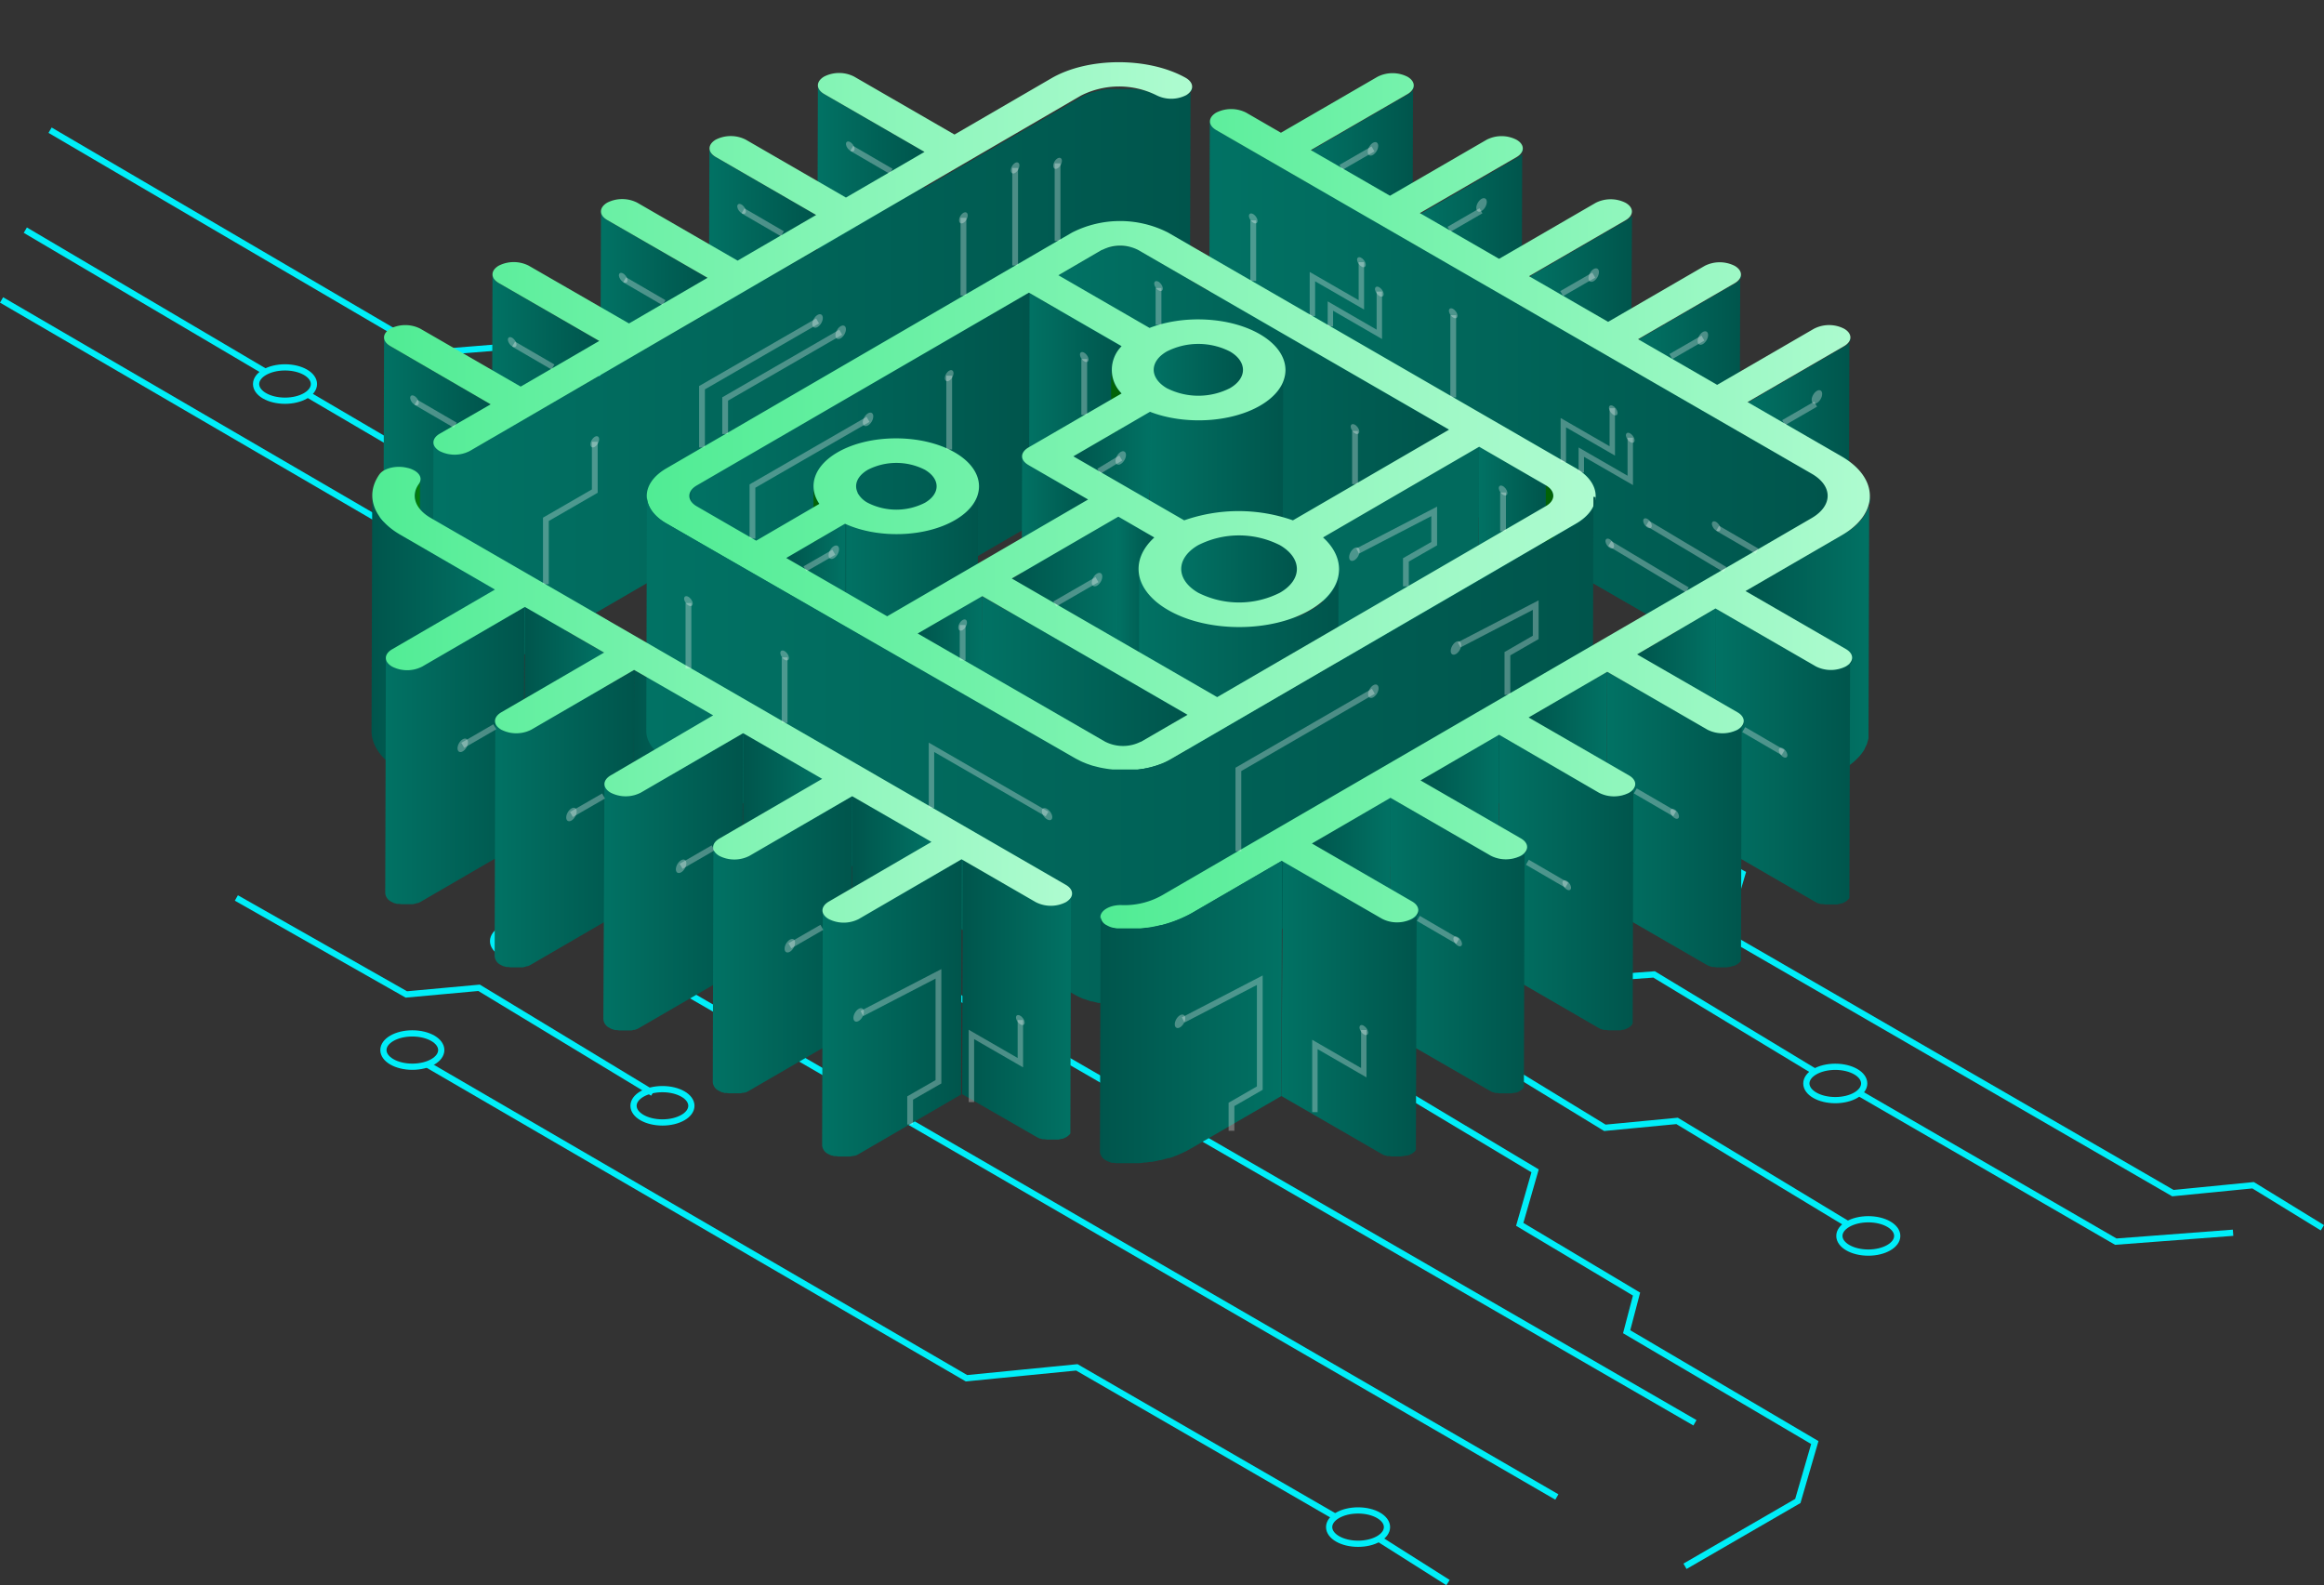 <svg xmlns="http://www.w3.org/2000/svg" xmlns:xlink="http://www.w3.org/1999/xlink" viewBox="0 0 373.62 254.85">
    <rect x="0" y="0" width="373.62" height="254.85" fill="#333333" stroke="none"/>
    <defs>
        <style>
        .ris-hero-icon {
            animation: oscilate 3s linear infinite;
        }
        @keyframes oscilate {
            0 {
              transform: translateY(0);
            }
            49% {
              transform: translateY(-5px);
            }
            100% {
              transform: translateY(0px);
            }
        }
        @keyframes light {
            0 {
              opacity: 0.3;
            }
            50% {
              opacity: 1;
            }
            100% {
              opacity: 0.3;
            }
        }
        .cls-1 {
            fill: url(#linear-gradient);
        }

        .cls-2,
        .cls-3,
        .cls-71,
        .cls-93 {
            fill: none;
        }

        .cls-3 {
            stroke: #00eef8;
        }

        .cls-3,
        .cls-71,
        .cls-73,
        .cls-74,
        .cls-75,
        .cls-76,
        .cls-77,
        .cls-78,
        .cls-79,
        .cls-80,
        .cls-81,
        .cls-82,
        .cls-83,
        .cls-84,
        .cls-85,
        .cls-86,
        .cls-87,
        .cls-88,
        .cls-89,
        .cls-90,
        .cls-91,
        .cls-92,
        .cls-93,
        .cls-94,
        .cls-95,
        .cls-96,
        .cls-97 {
            stroke-miterlimit: 10;
        }

        .cls-4 {
            fill: url(#linear-gradient-2);
        }

        .cls-5 {
            fill: url(#linear-gradient-3);
        }

        .cls-6 {
            fill: url(#linear-gradient-4);
        }

        .cls-7 {
            fill: url(#linear-gradient-5);
        }

        .cls-8 {
            fill: url(#linear-gradient-6);
        }

        .cls-9 {
            fill: url(#linear-gradient-7);
        }

        .cls-10 {
            fill: url(#linear-gradient-8);
        }

        .cls-11 {
            fill: url(#linear-gradient-9);
        }

        .cls-12 {
            fill: url(#linear-gradient-10);
        }

        .cls-13 {
            fill: url(#linear-gradient-11);
        }

        .cls-14 {
            fill: url(#linear-gradient-12);
        }

        .cls-15 {
            fill: url(#linear-gradient-13);
        }

        .cls-16 {
            clip-path: url(#clip-path);
        }

        .cls-17 {
            isolation: isolate;
        }

        .cls-18 {
            fill: url(#linear-gradient-16);
        }

        .cls-19 {
            fill: url(#linear-gradient-17);
        }

        .cls-20 {
            fill: url(#linear-gradient-18);
        }

        .cls-21 {
            clip-path: url(#clip-path-2);
        }

        .cls-22 {
            fill: #026307;
        }

        .cls-23 {
            fill: url(#linear-gradient-19);
        }

        .cls-24 {
            fill: url(#linear-gradient-20);
        }

        .cls-25 {
            fill: url(#linear-gradient-21);
        }

        .cls-26 {
            fill: #026f08;
        }

        .cls-27 {
            clip-path: url(#clip-path-3);
        }

        .cls-28 {
            fill: url(#linear-gradient-22);
        }

        .cls-29 {
            clip-path: url(#clip-path-4);
        }

        .cls-30 {
            fill: #027308;
        }

        .cls-31 {
            fill: #027608;
        }

        .cls-32 {
            fill: #037a08;
        }

        .cls-33 {
            fill: #037e09;
        }

        .cls-34 {
            fill: url(#linear-gradient-23);
        }

        .cls-35 {
            clip-path: url(#clip-path-5);
        }

        .cls-36 {
            fill: #016a5d;
        }

        .cls-37 {
            fill: url(#linear-gradient-24);
        }

        .cls-38 {
            fill: url(#linear-gradient-25);
        }

        .cls-39 {
            fill: url(#linear-gradient-26);
        }

        .cls-40 {
            fill: url(#linear-gradient-27);
        }

        .cls-41 {
            fill: url(#linear-gradient-28);
        }

        .cls-42 {
            fill: url(#linear-gradient-29);
        }

        .cls-43 {
            fill: url(#linear-gradient-30);
        }

        .cls-44 {
            fill: url(#linear-gradient-31);
        }

        .cls-45 {
            fill: url(#linear-gradient-32);
        }

        .cls-46 {
            fill: url(#linear-gradient-33);
        }

        .cls-47 {
            fill: url(#linear-gradient-34);
        }

        .cls-48 {
            fill: url(#linear-gradient-35);
        }

        .cls-49 {
            fill: url(#linear-gradient-36);
        }

        .cls-50 {
            fill: url(#linear-gradient-37);
        }

        .cls-51 {
            fill: url(#linear-gradient-38);
        }

        .cls-52 {
            fill: url(#linear-gradient-39);
        }

        .cls-53 {
            fill: url(#linear-gradient-40);
        }

        .cls-54 {
            fill: url(#linear-gradient-41);
        }

        .cls-55 {
            fill: url(#linear-gradient-42);
        }

        .cls-56 {
            fill: url(#linear-gradient-43);
        }

        .cls-57 {
            fill: url(#linear-gradient-44);
        }

        .cls-58 {
            fill: url(#linear-gradient-45);
        }

        .cls-59 {
            fill: url(#linear-gradient-46);
        }

        .cls-60 {
            fill: url(#linear-gradient-47);
        }

        .cls-61 {
            fill: url(#linear-gradient-48);
        }

        .cls-62 {
            fill: url(#linear-gradient-49);
        }

        .cls-63 {
            fill: url(#linear-gradient-50);
        }

        .cls-64 {
            fill: url(#linear-gradient-51);
        }

        .cls-65 {
            fill: url(#linear-gradient-52);
        }

        .cls-66 {
            fill: url(#linear-gradient-53);
        }

        .cls-67 {
            fill: url(#linear-gradient-54);
        }

        .cls-68 {
            fill: url(#linear-gradient-55);
        }

        .cls-69 {
            fill: url(#linear-gradient-56);
        }

        .cls-70 {
            fill: url(#linear-gradient-57);
        }

        .cls-71,
        .cls-73,
        .cls-74,
        .cls-75,
        .cls-76,
        .cls-77,
        .cls-78,
        .cls-79,
        .cls-80,
        .cls-81,
        .cls-82,
        .cls-83,
        .cls-84,
        .cls-85,
        .cls-86,
        .cls-87,
        .cls-88,
        .cls-89,
        .cls-90,
        .cls-91,
        .cls-92,
        .cls-93,
        .cls-94,
        .cls-95,
        .cls-96,
        .cls-97 {
            stroke: #fff;
            animation: light 3s linear infinite;
            opacity: 0.3;
        }

        .cls-71,
        .cls-73,
        .cls-74,
        .cls-75,
        .cls-76,
        .cls-77,
        .cls-78,
        .cls-79,
        .cls-80,
        .cls-81,
        .cls-82,
        .cls-83,
        .cls-84,
        .cls-85,
        .cls-86,
        .cls-87,
        .cls-88,
        .cls-89,
        .cls-90,
        .cls-91,
        .cls-92,
        .cls-94,
        .cls-95,
        .cls-96,
        .cls-97 {
            stroke-width: 0.93px;
        }

        .cls-72 {
            fill: #fff;
            animation: light 3s linear infinite;
            opacity: 0.3;
        }

        .cls-73 {
            fill: url(#linear-gradient-58);
        }

        .cls-74 {
            fill: url(#linear-gradient-59);
        }

        .cls-75 {
            fill: url(#linear-gradient-60);
        }

        .cls-76 {
            fill: url(#linear-gradient-61);
        }

        .cls-77 {
            fill: url(#linear-gradient-62);
        }

        .cls-78 {
            fill: url(#linear-gradient-63);
        }

        .cls-79 {
            fill: url(#linear-gradient-64);
        }

        .cls-80 {
            fill: url(#linear-gradient-65);
        }

        .cls-81 {
            fill: url(#linear-gradient-66);
        }

        .cls-82 {
            fill: url(#linear-gradient-67);
        }

        .cls-83 {
            fill: url(#linear-gradient-68);
        }

        .cls-84 {
            fill: url(#linear-gradient-69);
        }

        .cls-85 {
            fill: url(#linear-gradient-70);
        }

        .cls-86 {
            fill: url(#linear-gradient-71);
        }

        .cls-87 {
            fill: url(#linear-gradient-72);
        }

        .cls-88 {
            fill: url(#linear-gradient-73);
        }

        .cls-89 {
            fill: url(#linear-gradient-74);
        }

        .cls-90 {
            fill: url(#linear-gradient-75);
        }

        .cls-91 {
            fill: url(#linear-gradient-76);
        }

        .cls-92 {
            fill: url(#linear-gradient-77);
        }

        .cls-93 {
            stroke-width: 0.87px;
        }

        .cls-94 {
            fill: url(#linear-gradient-78);
        }

        .cls-95 {
            fill: url(#linear-gradient-79);
        }

        .cls-96 {
            fill: url(#linear-gradient-80);
        }

        .cls-97 {
            fill: url(#linear-gradient-81);
        }

        </style>
        <linearGradient id="linear-gradient" x1="194.41" y1="58.53" x2="293.82" y2="58.53" gradientUnits="userSpaceOnUse">
            <stop offset="0" stop-color="#017264" />
            <stop offset="1" stop-color="#00554c" />
        </linearGradient>
        <linearGradient id="linear-gradient-2" x1="131.38" y1="27.97" x2="148.63" y2="27.97" xlink:href="#linear-gradient" />
        <linearGradient id="linear-gradient-3" x1="113.94" y1="38.1" x2="131.19" y2="38.1" xlink:href="#linear-gradient" />
        <linearGradient id="linear-gradient-4" x1="96.5" y1="48.23" x2="113.75" y2="48.23" xlink:href="#linear-gradient" />
        <linearGradient id="linear-gradient-5" x1="79.07" y1="58.36" x2="96.32" y2="58.36" xlink:href="#linear-gradient" />
        <linearGradient id="linear-gradient-6" x1="61.63" y1="68.5" x2="78.88" y2="68.5" xlink:href="#linear-gradient" />
        <linearGradient id="linear-gradient-7" x1="69.57" y1="52.42" x2="191.65" y2="52.42" xlink:href="#linear-gradient" />
        <linearGradient id="linear-gradient-8" x1="61.74" y1="31.55" x2="191.65" y2="31.55" gradientUnits="userSpaceOnUse">
            <stop offset="0" stop-color="#50ec94" />
            <stop offset="1" stop-color="#aefbd0" />
        </linearGradient>
        <linearGradient id="linear-gradient-9" x1="210.65" y1="27.83" x2="227.28" y2="27.83" xlink:href="#linear-gradient" />
        <linearGradient id="linear-gradient-10" x1="228.2" y1="37.96" x2="244.83" y2="37.96" xlink:href="#linear-gradient" />
        <linearGradient id="linear-gradient-11" x1="245.75" y1="48.1" x2="262.38" y2="48.1" xlink:href="#linear-gradient" />
        <linearGradient id="linear-gradient-12" x1="263.3" y1="58.23" x2="279.93" y2="58.23" xlink:href="#linear-gradient" />
        <linearGradient id="linear-gradient-13" x1="280.85" y1="68.36" x2="297.48" y2="68.36" xlink:href="#linear-gradient" />
        <clipPath id="clip-path">
            <path class="cls-1" d="M293.82,69.74l-.11,37.81c0-1.28-.84-2.57-2.53-3.55L195.42,48.72a1.7,1.7,0,0,1-1-1.41l.11-37.81a1.71,1.71,0,0,0,1,1.41l95.76,55.28C293,67.17,293.83,68.46,293.82,69.74Z" />
        </clipPath>
        <linearGradient id="linear-gradient-16" x1="170.02" y1="63.18" x2="232.94" y2="63.18" xlink:href="#linear-gradient" />
        <linearGradient id="linear-gradient-17" x1="165.22" y1="60.26" x2="180.23" y2="60.26" xlink:href="#linear-gradient" />
        <linearGradient id="linear-gradient-18" x1="185.34" y1="66.29" x2="199.83" y2="66.29" xlink:href="#linear-gradient" />
        <clipPath id="clip-path-2">
            <path class="cls-2" d="M178.53,87.29l.11-37.81a5.45,5.45,0,0,0,1.63,3.77l-.1,37.81A5.47,5.47,0,0,1,178.53,87.29Z" />
        </clipPath>
        <linearGradient id="linear-gradient-19" x1="184.75" y1="72.43" x2="206.64" y2="72.43" xlink:href="#linear-gradient" />
        <linearGradient id="linear-gradient-20" x1="184.86" y1="78.67" x2="172.43" y2="78.67" xlink:href="#linear-gradient" />
        <linearGradient id="linear-gradient-21" x1="237.67" y1="83.85" x2="248.51" y2="83.85" xlink:href="#linear-gradient" />
        <clipPath id="clip-path-3">
            <path class="cls-2" d="M249.72,69.73l-.11,37.81a2,2,0,0,0-1.2-1.68l.1-37.81A2,2,0,0,1,249.72,69.73Z" />
        </clipPath>
        <linearGradient id="linear-gradient-22" x1="110.68" y1="72.28" x2="165.32" y2="72.28" xlink:href="#linear-gradient" />
        <clipPath id="clip-path-4">
            <path class="cls-2" d="M67.6,67l-.11,37.81a1.26,1.26,0,0,1-.26.75,3.3,3.3,0,0,0-.66,1.91l.1-37.81a3.31,3.31,0,0,1,.67-1.91A1.26,1.26,0,0,0,67.6,67Z" />
        </clipPath>
        <linearGradient id="linear-gradient-23" x1="164.2" y1="85.72" x2="174.93" y2="85.72" xlink:href="#linear-gradient" />
        <clipPath id="clip-path-5">
            <path class="cls-2" d="M130.68,106l.11-37.81a5.06,5.06,0,0,0,.94,2.87l-.11,37.81A5.06,5.06,0,0,1,130.68,106Z" />
        </clipPath>
        <linearGradient id="linear-gradient-24" x1="179.66" y1="93.67" x2="185.56" y2="93.67" xlink:href="#linear-gradient" />
        <linearGradient id="linear-gradient-25" x1="135.75" y1="90.95" x2="157.39" y2="90.95" xlink:href="#linear-gradient" />
        <linearGradient id="linear-gradient-26" x1="135.85" y1="95.87" x2="126.29" y2="95.87" xlink:href="#linear-gradient" />
        <linearGradient id="linear-gradient-27" x1="189.73" y1="97.72" x2="208.46" y2="97.72" xlink:href="#linear-gradient" />
        <linearGradient id="linear-gradient-28" x1="179.77" y1="96.97" x2="162.55" y2="96.97" xlink:href="#linear-gradient" />
        <linearGradient id="linear-gradient-29" x1="300.64" y1="96.32" x2="280.52" y2="96.32" xlink:href="#linear-gradient" />
        <linearGradient id="linear-gradient-30" x1="79.55" y1="96.14" x2="59.74" y2="96.14" xlink:href="#linear-gradient" />
        <linearGradient id="linear-gradient-31" x1="182.91" y1="105.05" x2="215.27" y2="105.05" xlink:href="#linear-gradient" />
        <linearGradient id="linear-gradient-32" x1="157.85" y1="107.75" x2="147.35" y2="107.75" xlink:href="#linear-gradient" />
        <linearGradient id="linear-gradient-33" x1="275.82" y1="110.43" x2="263.08" y2="110.43" xlink:href="#linear-gradient" />
        <linearGradient id="linear-gradient-34" x1="97.1" y1="110.14" x2="84.28" y2="110.14" xlink:href="#linear-gradient" />
        <linearGradient id="linear-gradient-35" x1="275.72" y1="111.71" x2="297.77" y2="111.71" xlink:href="#linear-gradient" />
        <linearGradient id="linear-gradient-36" x1="61.92" y1="111.56" x2="84.38" y2="111.56" xlink:href="#linear-gradient" />
        <linearGradient id="linear-gradient-37" x1="157.74" y1="114.27" x2="190.87" y2="114.27" xlink:href="#linear-gradient" />
        <linearGradient id="linear-gradient-38" x1="114.65" y1="120.28" x2="101.83" y2="120.28" xlink:href="#linear-gradient" />
        <linearGradient id="linear-gradient-39" x1="258.28" y1="121.84" x2="280.33" y2="121.84" xlink:href="#linear-gradient" />
        <linearGradient id="linear-gradient-40" x1="79.47" y1="121.7" x2="101.94" y2="121.7" xlink:href="#linear-gradient" />
        <linearGradient id="linear-gradient-41" x1="103.97" y1="69.72" x2="256.53" y2="69.72" xlink:href="#linear-gradient-8" />
        <linearGradient id="linear-gradient-42" x1="103.87" y1="110.7" x2="256.53" y2="110.7" xlink:href="#linear-gradient" />
        <linearGradient id="linear-gradient-43" x1="258.39" y1="120.57" x2="245.65" y2="120.57" xlink:href="#linear-gradient" />
        <linearGradient id="linear-gradient-44" x1="132.2" y1="130.41" x2="119.38" y2="130.41" xlink:href="#linear-gradient" />
        <linearGradient id="linear-gradient-45" x1="240.95" y1="130.7" x2="228.21" y2="130.7" xlink:href="#linear-gradient" />
        <linearGradient id="linear-gradient-46" x1="240.84" y1="131.97" x2="262.9" y2="131.97" xlink:href="#linear-gradient" />
        <linearGradient id="linear-gradient-47" x1="97.03" y1="131.83" x2="119.49" y2="131.83" xlink:href="#linear-gradient" />
        <linearGradient id="linear-gradient-48" x1="149.75" y1="140.54" x2="136.93" y2="140.54" xlink:href="#linear-gradient" />
        <linearGradient id="linear-gradient-49" x1="223.51" y1="140.83" x2="210.77" y2="140.83" xlink:href="#linear-gradient" />
        <linearGradient id="linear-gradient-50" x1="223.41" y1="142.11" x2="245.46" y2="142.11" xlink:href="#linear-gradient" />
        <linearGradient id="linear-gradient-51" x1="114.58" y1="141.96" x2="137.04" y2="141.96" xlink:href="#linear-gradient" />
        <linearGradient id="linear-gradient-52" x1="172.35" y1="150.75" x2="154.48" y2="150.75" xlink:href="#linear-gradient" />
        <linearGradient id="linear-gradient-53" x1="205.97" y1="152.24" x2="228.02" y2="152.24" xlink:href="#linear-gradient" />
        <linearGradient id="linear-gradient-54" x1="132.13" y1="152.1" x2="154.59" y2="152.1" xlink:href="#linear-gradient" />
        <linearGradient id="linear-gradient-55" x1="59.85" y1="101.67" x2="172.35" y2="101.67" xlink:href="#linear-gradient-8" />
        <linearGradient id="linear-gradient-56" x1="176.94" y1="70.59" x2="300.64" y2="70.59" xlink:href="#linear-gradient-8" />
        <linearGradient id="linear-gradient-57" x1="206.08" y1="152.83" x2="176.83" y2="152.83" xlink:href="#linear-gradient" />
        <linearGradient id="linear-gradient-58" x1="293.47" y1="-392.47" x2="293.47" y2="-392.47" gradientTransform="matrix(0.87, 0.5, 0, 1.15, -128.02, 407.41)" xlink:href="#linear-gradient" />
        <linearGradient id="linear-gradient-59" x1="275.63" y1="-392.31" x2="275.63" y2="-392.31" gradientTransform="matrix(0.87, 0.5, 0, 1.15, -128.02, 407.41)" xlink:href="#linear-gradient" />
        <linearGradient id="linear-gradient-60" x1="349.09" y1="-458.76" x2="349.09" y2="-458.76" gradientTransform="matrix(0.87, 0.5, 0, 1.15, -128.02, 407.41)" xlink:href="#linear-gradient" />
        <linearGradient id="linear-gradient-61" x1="362.89" y1="-475.96" x2="362.89" y2="-475.96" gradientTransform="matrix(0.87, 0.5, 0, 1.15, -128.02, 407.41)" xlink:href="#linear-gradient" />
        <linearGradient id="linear-gradient-62" x1="305.94" y1="-473.29" x2="313.25" y2="-473.29" gradientTransform="matrix(0.87, 0.5, 0, 1.15, -128.02, 407.41)" xlink:href="#linear-gradient" />
        <linearGradient id="linear-gradient-63" x1="466.68" y1="-490" x2="473.99" y2="-490" gradientTransform="matrix(0.87, 0.5, 0, 1.15, -128.02, 407.41)" xlink:href="#linear-gradient" />
        <linearGradient id="linear-gradient-64" x1="453.65" y1="-484.96" x2="468.04" y2="-484.96" gradientTransform="matrix(0.87, 0.5, 0, 1.15, -128.02, 407.41)" xlink:href="#linear-gradient" />
        <linearGradient id="linear-gradient-65" x1="446.66" y1="-479.11" x2="461.05" y2="-479.11" gradientTransform="matrix(0.87, 0.5, 0, 1.15, -128.02, 407.41)" xlink:href="#linear-gradient" />
        <linearGradient id="linear-gradient-66" x1="285.76" y1="-455.85" x2="293.07" y2="-455.85" gradientTransform="matrix(0.87, 0.5, 0, 1.15, -128.02, 407.41)" xlink:href="#linear-gradient" />
        <linearGradient id="linear-gradient-67" x1="411.12" y1="-411.63" x2="418.43" y2="-411.63" gradientTransform="matrix(0.87, 0.5, 0, 1.15, -128.02, 407.41)" xlink:href="#linear-gradient" />
        <linearGradient id="linear-gradient-68" x1="431.36" y1="-428.21" x2="438.67" y2="-428.21" gradientTransform="matrix(0.87, 0.5, 0, 1.15, -128.02, 407.41)" xlink:href="#linear-gradient" />
        <linearGradient id="linear-gradient-69" x1="451.39" y1="-446.82" x2="458.7" y2="-446.82" gradientTransform="matrix(0.87, 0.5, 0, 1.15, -128.02, 407.41)" xlink:href="#linear-gradient" />
        <linearGradient id="linear-gradient-70" x1="471.52" y1="-464.06" x2="478.83" y2="-464.06" gradientTransform="matrix(0.87, 0.5, 0, 1.15, -128.02, 407.41)" xlink:href="#linear-gradient" />
        <linearGradient id="linear-gradient-71" x1="263.78" y1="-436.74" x2="271.09" y2="-436.74" gradientTransform="matrix(0.87, 0.5, 0, 1.15, -128.02, 407.41)" xlink:href="#linear-gradient" />
        <linearGradient id="linear-gradient-72" x1="243.17" y1="-418.86" x2="250.48" y2="-418.86" gradientTransform="matrix(0.87, 0.5, 0, 1.15, -128.02, 407.41)" xlink:href="#linear-gradient" />
        <linearGradient id="linear-gradient-73" x1="225.04" y1="-402.9" x2="232.35" y2="-402.9" gradientTransform="matrix(0.87, 0.5, 0, 1.15, -128.02, 407.41)" xlink:href="#linear-gradient" />
        <linearGradient id="linear-gradient-74" x1="380.47" y1="-491.33" x2="380.47" y2="-491.33" gradientTransform="matrix(0.87, 0.5, 0, 1.15, -128.02, 407.41)" xlink:href="#linear-gradient" />
        <linearGradient id="linear-gradient-75" x1="417.6" y1="-492.7" x2="417.6" y2="-492.7" gradientTransform="matrix(0.87, 0.5, 0, 1.15, -128.02, 407.41)" xlink:href="#linear-gradient" />
        <linearGradient id="linear-gradient-76" x1="426.85" y1="-475.05" x2="426.85" y2="-475.05" gradientTransform="matrix(0.87, 0.5, 0, 1.15, -128.02, 407.41)" xlink:href="#linear-gradient" />
        <linearGradient id="linear-gradient-77" x1="399.36" y1="-470.71" x2="399.36" y2="-470.71" gradientTransform="matrix(0.87, 0.5, 0, 1.15, -128.02, 407.41)" xlink:href="#linear-gradient" />
        <linearGradient id="linear-gradient-78" x1="347.53" y1="711.75" x2="347.53" y2="711.75" gradientTransform="matrix(0.87, -0.5, 0, 1.15, -146.08, -616.83)" xlink:href="#linear-gradient" />
        <linearGradient id="linear-gradient-79" x1="344.89" y1="732.31" x2="344.89" y2="732.31" gradientTransform="matrix(0.87, -0.5, 0, 1.15, -146.08, -616.83)" xlink:href="#linear-gradient" />
        <linearGradient id="linear-gradient-80" x1="365.01" y1="711.72" x2="365.01" y2="711.72" gradientTransform="matrix(0.87, -0.5, 0, 1.15, -146.08, -616.83)" xlink:href="#linear-gradient" />
        <linearGradient id="linear-gradient-81" x1="357.13" y1="710.34" x2="357.13" y2="710.34" gradientTransform="matrix(0.87, -0.5, 0, 1.15, -146.08, -616.83)" xlink:href="#linear-gradient" />
    </defs>
    <title>ris-hero</title>
    <g id="Слой_2" data-name="Слой 2">
        <g id="Слой_5" data-name="Слой 5">
            <ellipse class="cls-3" cx="300.36" cy="198.69" rx="4.65" ry="2.68" />
            <ellipse class="cls-3" cx="295.05" cy="174.18" rx="4.65" ry="2.68" />
            <ellipse class="cls-3" cx="228.78" cy="163.57" rx="4.65" ry="2.68" />
            <ellipse class="cls-3" cx="218.33" cy="245.5" rx="4.65" ry="2.68" />
            <ellipse class="cls-3" cx="66.29" cy="168.81" rx="4.65" ry="2.68" />
            <ellipse class="cls-3" cx="106.5" cy="177.77" rx="4.65" ry="2.68" />
            <ellipse class="cls-3" cx="83.92" cy="151.3" rx="4.65" ry="2.68" />
            <ellipse class="cls-3" cx="77.02" cy="87.94" rx="4.65" ry="2.68" />
            <ellipse class="cls-3" cx="45.82" cy="61.74" rx="4.65" ry="2.68" />
            <polyline class="cls-3" points="359 198.18 340.15 199.61 298.88 175.72" />
            <polyline class="cls-3" points="373.36 197.38 362.22 190.54 349.33 191.81 277.26 150.13 280.12 140.42 264.37 131.99" />
            <polyline class="cls-3" points="238.48 147.46 254.47 157.49 265.92 156.65 291.76 172.28" />
            <line class="cls-3" x1="250.29" y1="240.66" x2="109" y2="158.8" />
            <line class="cls-3" x1="272.49" y1="228.73" x2="130.88" y2="146.87" />
            <polyline class="cls-3" points="270.89 251.8 289.03 241.3 291.76 231.91 261.51 214.09 263.1 208.04 244.32 196.83 246.79 188.23 206.69 164.21" />
            <polyline class="cls-3" points="232.07 165.47 258.01 181.31 269.62 180.2 297.07 196.8" />
            <polyline class="cls-3" points="214.53 243.76 173.12 219.82 155.38 221.57 68.67 171.13" />
            <line class="cls-3" x1="221.73" y1="247.42" x2="232.79" y2="254.42" />
            <polyline class="cls-3" points="104.94 175.72 77.02 158.8 65.33 159.87 38 144.36" />
            <polyline class="cls-3" points="87.8 149.49 105.66 138.79 108.84 129.64 78.63 111.66 80.06 105.34 61.27 94.54 63.78 85.23 0.25 48.22" />
            <line class="cls-3" x1="4.07" y1="37" x2="42.66" y2="59.77" />
            <polyline class="cls-3" points="49.47 63.41 75.51 78.69 87.13 78.69 108.84 90.62" />
            <line class="cls-3" x1="97.63" y1="100.33" x2="80.31" y2="89.84" />
            <polyline class="cls-3" points="127.86 79.01 87.76 55.22 69.15 56.73 8.05 20.93" />
        </g>
        <g class="ris-hero-icon">
            <g id="Слой_1-2" transform="translate(0, 10)" data-name="Слой 1">
                <path class="cls-4" d="M132.49,5.11a2.57,2.57,0,0,1-.61-.49,1.35,1.35,0,0,1-.39-.92h0l-.11,37.81a1.71,1.71,0,0,0,1,1.41l16.14,9.31.11-37.81Z" />
                <path class="cls-5" d="M115.05,15.24a1.71,1.71,0,0,1-1-1.41l-.11,37.81a1.72,1.72,0,0,0,1,1.41l16.14,9.32.1-37.81Z" />
                <path class="cls-6" d="M97.62,25.37a1.72,1.72,0,0,1-1-1.4L96.5,61.78a1.72,1.72,0,0,0,1,1.4l16.14,9.32.1-37.81Z" />
                <path class="cls-7" d="M80.18,35.5a1.67,1.67,0,0,1-1-1.4l-.11,37.81a1.68,1.68,0,0,0,1,1.4l16.13,9.32.11-37.81Z" />
                <path class="cls-8" d="M62.75,45.64a1.7,1.7,0,0,1-1-1.41L61.63,82a1.72,1.72,0,0,0,1,1.41l16.14,9.31L78.88,55Z" />
                <path class="cls-9" d="M191.65,4s0,.07,0,.11a.31.31,0,0,1,0,.08.38.38,0,0,1,0,.1l0,.08-.05.11,0,.07-.08.12-.06.07c0,.06-.1.11-.15.17a.08.08,0,0,0,0,0l-.12.09-.08.07-.16.1-.07,0a2.93,2.93,0,0,1-.47.23l-.14.06-.33.1-.34.08-.37.07-.14,0-.55,0h-.1a5.12,5.12,0,0,1-.56,0h-.08a5,5,0,0,1-.56-.09l-.08,0a3.64,3.64,0,0,1-.47-.14l-.11,0a4,4,0,0,1-.51-.24L185.28,5l-.21-.09-.32-.13-.14,0-.18-.07-.53-.18-.13,0h-.06l-.19,0a6,6,0,0,0-.61-.15l-.1,0-.24,0-.47-.08-.14,0-.24,0-.44,0-.16,0h-.23l-.45,0h-1.23l-.58,0-.22,0h-.09c-.33,0-.66.08-1,.13h0l-.26.06-.5.1-.33.09-.45.13-.09,0a5.34,5.34,0,0,0-.52.18l-.08,0-.54.23-.15.08a6.36,6.36,0,0,0-.58.3L75.5,62.52a3.42,3.42,0,0,1-.47.23l-.13,0-.32.1-.35.08-.41.07-.1,0a5.44,5.44,0,0,1-.57,0h-.1l-.56,0H72.4l-.54-.1-.1,0-.47-.14-.09,0a3.11,3.11,0,0,1-.52-.25,1.71,1.71,0,0,1-1-1.4l-.11,37.81a1.7,1.7,0,0,0,1,1.4,3.19,3.19,0,0,0,.49.24h0l.09,0,.3.1.17,0,.1,0,.09,0a1.91,1.91,0,0,0,.33.06l.13,0h.21l.33,0h.35l.38,0h0l.1,0,.29,0,.13,0,.34-.08.18,0,.14,0,.13,0a3.54,3.54,0,0,0,.48-.23l98.3-57.12a5.12,5.12,0,0,1,.57-.3l.16-.08.53-.23.08,0c.2-.08.41-.15.61-.21l.46-.13.32-.09.5-.1.3-.07c.32,0,.65-.1,1-.13l.31,0,.57,0h1.23l.45,0,.39,0,.44,0,.38.05.47.08.35.07.6.15.25.06.13,0,.54.18.17.07c.16,0,.31.12.46.18l.21.09.61.31a4.91,4.91,0,0,0,.46.22l0,0,.12,0,.24.09.22.05.08,0H187a1.91,1.91,0,0,0,.33.06l.17,0h.16l.34,0h.35l.37,0h.08l.13,0,.23,0,.14,0,.34-.08.16,0,.17-.06.14-.06a3.54,3.54,0,0,0,.48-.23h0l.07,0,.16-.1.07-.07.12-.09h0l0,0,.16-.17s0,0,0,0l0,0,.08-.12,0,0s0,0,0,0a.54.54,0,0,0,.05-.11l0,0v0l0-.1s0,0,0-.06v0s0-.08,0-.11,0-.05,0-.07v0l.1-37.81Z" />
                <path class="cls-10" d="M190.62,2.51c1.35.78,1.38,2,.08,2.79a5.3,5.3,0,0,1-4.81,0,13.53,13.53,0,0,0-12.09.06L75.5,62.52a5.32,5.32,0,0,1-4.82,0c-1.33-.77-1.34-2,0-2.79L78.88,55,62.75,45.64c-1.34-.77-1.35-2,0-2.8a5.32,5.32,0,0,1,4.82,0l16.14,9.31,12.63-7.34L80.18,35.5c-1.33-.77-1.34-2,0-2.79a5.32,5.32,0,0,1,4.82,0L101.12,42l12.63-7.34L97.62,25.37c-1.34-.77-1.34-2,0-2.79a5.32,5.32,0,0,1,4.82,0l16.14,9.32,12.63-7.34-16.14-9.32c-1.33-.77-1.34-2,0-2.79a5.32,5.32,0,0,1,4.82,0L136,21.76l12.63-7.34L132.49,5.11c-1.33-.78-1.34-2,0-2.8a5.32,5.32,0,0,1,4.82,0l16.14,9.32L169,2.6C174.88-.83,184.58-.87,190.62,2.51Z" />
                <path class="cls-11" d="M227.27,3.82a.37.37,0,0,0,0,.11l0,.08a.29.29,0,0,1,0,.1l0,.09,0,.1a.35.35,0,0,1-.05.08.83.83,0,0,1-.08.12l-.05.07-.15.15,0,.06-.11.08-.09.08-.12.08-.13.08-15.54,9-.1,37.81,15.53-9,0,0,.09-.06.12-.08.1-.08.1-.08,0,0,0,0,.14-.15,0,0,0,0,.08-.12,0,0v0a.47.47,0,0,0,.05-.1l0-.06v0l0-.1a.25.25,0,0,1,0-.07h0s0-.08,0-.11,0-.05,0-.07v0l.11-37.81S227.27,3.78,227.27,3.82Z" />
                <path class="cls-12" d="M244.82,14s0,.07,0,.11l0,.09a.44.44,0,0,1,0,.1s0,.05,0,.08l-.05.11,0,.07-.08.12a.18.18,0,0,1,0,.07l-.14.16-.06.05-.11.09-.09.07-.12.08-.13.09-15.54,9-.1,37.81,15.53-9,0,0,.09-.06.12-.08.1-.07.1-.09,0,0,0,0,.14-.16,0,0,0,0,.08-.12,0,0v0a.54.54,0,0,0,.05-.11l0-.06v0l0-.1a.14.14,0,0,1,0-.07v0a.41.41,0,0,0,0-.11s0,0,0-.07v0l.11-37.81S244.82,13.92,244.82,14Z" />
                <path class="cls-13" d="M262.37,24.08s0,.08,0,.11a.29.29,0,0,0,0,.09l0,.1a.59.59,0,0,1,0,.08.37.37,0,0,1,0,.11s0,.05,0,.08l-.08.12-.06.06a1.07,1.07,0,0,1-.14.16l-.06.05-.1.09-.1.08-.12.08-.13.08-15.53,9-.11,37.81,15.53-9,0,0,.09-.06.12-.08.1-.08.1-.09h0l0,0a1.07,1.07,0,0,0,.14-.16l0,0,0,0,.08-.12,0-.05a0,0,0,0,0,0,0,.37.37,0,0,0,.05-.11s0,0,0-.06v0l0-.1a.19.19,0,0,1,0-.07v0a.37.37,0,0,0,0-.11s0,0,0-.07v0L262.38,24S262.37,24.05,262.37,24.08Z" />
                <path class="cls-14" d="M279.92,34.22a.45.45,0,0,1,0,.11.19.19,0,0,0,0,.08l0,.1a.36.36,0,0,1,0,.09.47.47,0,0,1-.05.1s0,0,0,.08l-.08.12-.06.07-.14.15-.06.06-.1.08a.39.39,0,0,1-.1.08l-.12.08a.57.57,0,0,1-.13.08l-15.53,9-.11,37.81,15.53-9,0,0,.09-.06a1.25,1.25,0,0,0,.12-.08,641450425974,641450425974,0,0,0,.2-.16l0,0,0,0,.15-.15s0,0,0,0l0,0a.83.83,0,0,0,.08-.12l0,0,0,0a.47.47,0,0,1,.05-.1s0,0,0-.06v0l0-.1a.14.14,0,0,0,0-.07h0a.45.45,0,0,0,0-.11.2.2,0,0,0,0-.07v0l.11-37.81S279.92,34.18,279.92,34.22Z" />
                <path class="cls-15" d="M297.47,44.35a.41.41,0,0,1,0,.11.29.29,0,0,1,0,.09l0,.1,0,.08a.54.54,0,0,1-.05.11l0,.07-.08.12-.06.07-.14.16-.06.05-.1.09-.1.07-.12.08-.13.09-15.53,9-.11,37.81,15.53-9,.05,0,.08-.06.13-.08.09-.07.11-.09,0,0,0,0,.15-.16,0,0s0,0,0,0l.08-.12,0,0s0,0,0,0l0-.11,0-.06v0l0-.1a.25.25,0,0,0,0-.07v0s0-.07,0-.11v-.1l.11-37.81A.34.34,0,0,1,297.47,44.35Z" />
                <path class="cls-1" d="M293.82,69.74l-.11,37.81c0-1.28-.84-2.57-2.53-3.55L195.42,48.72a1.7,1.7,0,0,1-1-1.41l.11-37.81a1.71,1.71,0,0,0,1,1.41l95.76,55.28C293,67.17,293.83,68.46,293.82,69.74Z" />
                <g class="cls-16">
                    <g class="cls-17">
                        <path class="cls-1" d="M293.82,69.74l-.11,37.81c0-1.28-.84-2.57-2.53-3.55L195.42,48.72a1.7,1.7,0,0,1-1-1.41l.11-37.81a1.71,1.71,0,0,0,1,1.41l95.76,55.28c1.7,1,2.55,2.27,2.54,3.55" />
                    </g>
                </g>
                <path class="cls-18" d="M182.91,30.17a5.64,5.64,0,0,0-.55-.26l0,0h0a3.12,3.12,0,0,0-.43-.15h0l-.1,0-.26-.06-.06,0-.1,0-.22,0-.09,0h-.09l-.21,0h-1l-.28,0h-.14l-.46.07h0l-.13,0-.22.05-.16,0-.21.06H178l-.07,0-.32.12-.12.05-.38.19-7,4.08L170,72.06,177,68a3.54,3.54,0,0,1,.39-.19l.11-.05.32-.12.12,0,.21-.06.16,0,.23,0,.15,0,.46-.07h.15l.27,0h.8l.19,0,.2,0,.18,0,.22,0,.17,0,.25.06.14,0a3.26,3.26,0,0,1,.44.15l.06,0,.55.26,50,28.89.11-37.81Z" />
                <polygon class="cls-19" points="180.23 45.65 180.13 83.46 165.22 74.86 165.32 37.05 180.23 45.65" />
                <path class="cls-20" d="M199.83,49.47a3.61,3.61,0,0,0-2.13-3l-.52-.28-.19-.08-.32-.14h0a7,7,0,0,0-.77-.26l-.06,0-.19,0-.45-.11-.11,0-.18,0-.39-.07-.15,0-.17,0-.36,0-.17,0h-.16l-.37,0h-1l-.49,0h-.26c-.27,0-.55.06-.81.11h0l-.23.05-.39.08-.29.08-.37.1-.08,0-.12,0-.57.22-.2.08a7.24,7.24,0,0,0-.68.35l-.08.05-.19.12-.26.17-.2.16-.22.18,0,0-.26.26-.05.06-.14.16-.05.07-.17.25-.07.11s0,0,0,0a2.4,2.4,0,0,0-.11.23l-.06.13a.06.06,0,0,0,0,0,1,1,0,0,0-.06.22.78.78,0,0,0,0,.14v0l0,.23c0,.05,0,.1,0,.15v.06h0l-.11,37.81a1.49,1.49,0,0,1,0-.21,1.79,1.79,0,0,1,0-.23,1.21,1.21,0,0,1,.05-.18c0-.07,0-.14.06-.22s0-.11.07-.17l.11-.23.1-.16.16-.25.19-.23,0-.06a2.76,2.76,0,0,1,.3-.29l.22-.19.2-.16.26-.17a2.61,2.61,0,0,1,.28-.17,7.06,7.06,0,0,1,.67-.35l.21-.08.56-.22.21-.07.37-.1.28-.08.39-.08.28-.06c.27,0,.54-.08.82-.11l.25,0,.49,0h1l.36,0,.33,0,.37,0,.32,0,.38.06.3.06.44.11.25.07a7,7,0,0,1,.77.26l.36.15.19.08c.18.09.36.18.53.28a4.8,4.8,0,0,1,1.59,1.39,2.74,2.74,0,0,1,.53,1.57h0Z" />
                <g class="cls-17">
                    <g class="cls-21">
                        <g class="cls-17">
                            <path class="cls-22" d="M180.27,53.25l-.1,37.81a5.47,5.47,0,0,1-1.64-3.77l.11-37.81a5.45,5.45,0,0,0,1.63,3.77" />
                        </g>
                    </g>
                </g>
                <path class="cls-23" d="M206.63,49.74a1.49,1.49,0,0,1,0,.21,1.11,1.11,0,0,1,0,.19l0,.21c0,.06,0,.12,0,.18s0,.14-.05.21a1.21,1.21,0,0,0-.05.18,1.72,1.72,0,0,0-.07.21l-.07.18-.09.21-.08.18-.11.21-.1.17c0,.08-.1.17-.15.25l-.1.15-.2.27-.08.12-.37.42-.1.11-.32.31-.15.14-.2.18-.19.16-.22.17-.21.16-.23.16-.23.15-.25.16-.32.2c-.28.16-.56.31-.85.45l-.27.13-.64.28-.31.13-.69.25-.26.09-.39.12-.83.23-.45.11-.79.17-.6.11-.33.05-.88.11-.18,0c-.34,0-.69.06-1,.08l-.25,0h-2l-.84,0-.46,0-1-.11-.28,0c-.43-.07-.86-.14-1.28-.23s-.63-.13-1-.21l-.21-.06-.76-.22-.29-.09c-.32-.1-.64-.21-.95-.33L184.75,94c.31.12.63.23.95.33.1,0,.2.06.3.09s.25.09.38.12l.37.1.22.06.87.2h.07c.43.09.85.16,1.28.23h0l.24,0,1,.11h.12l.33,0,.84,0h1.36a2.81,2.81,0,0,0,.29,0h.31l.25,0,1-.07h0l.18,0,.88-.11.33-.05.36-.06L197,95l.78-.17.46-.11.82-.23c.1,0,.2,0,.3-.09l.09,0,.27-.09.68-.25.32-.13.63-.28.27-.13c.29-.14.58-.29.85-.45l.17-.1.15-.1.26-.16.22-.15.23-.16c.08,0,.14-.11.21-.16l.22-.17.19-.16.21-.18.08-.07.07-.07c.11-.1.21-.21.31-.31l.11-.11q.19-.21.36-.42v0l.08-.1.2-.27.09-.15c.06-.08.11-.17.16-.25l0-.07s0-.07,0-.1a2.12,2.12,0,0,0,.11-.21,1.42,1.42,0,0,0,.08-.18l.09-.21a1,1,0,0,0,0-.1l0-.08c0-.07,0-.14.07-.21a1.21,1.21,0,0,0,.05-.18,1.6,1.6,0,0,0,0-.21l0-.11s0,0,0-.07l0-.21,0-.19c0-.07,0-.14,0-.21s0-.08,0-.12V87.3l.11-37.81C206.64,49.58,206.63,49.66,206.63,49.74Z" />
                <polygon class="cls-24" points="184.86 56.19 184.75 94 172.43 101.16 172.54 63.35 184.86 56.19" />
                <polygon class="cls-25" points="248.51 68.05 248.41 105.86 237.67 99.66 237.78 61.85 248.51 68.05" />
                <path class="cls-26" d="M148.66,65.52c-.15-.09-.31-.17-.47-.25L148,65.2l-.29-.13h0c-.22-.09-.46-.17-.69-.24h-.06l-.17,0-.4-.1-.11,0-.16,0-.34-.06-.14,0-.15,0-.33,0h-.3l-.33,0h-.93l-.45,0h-.23l-.73.1h0l-.21,0-.36.08-.25.07-.34.09-.07,0-.11,0c-.18.06-.35.12-.51.19l-.18.08a3.88,3.88,0,0,0-.61.31l-.09,0-.17.11-.22.15-.19.15-.19.16,0,0c-.09.08-.16.16-.24.24s0,0,0,0l-.12.15-.05.07-.15.22s-.05.07-.06.1l0,.05-.09.2-.06.12a.08.08,0,0,1,0,0,1.33,1.33,0,0,0-.05.19.93.93,0,0,0,0,.13.06.06,0,0,1,0,0c0,.07,0,.13,0,.2s0,.09,0,.13v.06L137.5,106c0-.06,0-.12,0-.19a1.38,1.38,0,0,1,0-.2,1,1,0,0,1,0-.17c0-.06,0-.13,0-.19l.07-.16a1.86,1.86,0,0,1,.1-.2,1.09,1.09,0,0,1,.08-.15l.15-.22c.06-.07.11-.15.18-.22s0,0,0,0a2.29,2.29,0,0,1,.27-.27,1.56,1.56,0,0,1,.2-.16l.18-.15.23-.15.25-.16A4.37,4.37,0,0,1,140,103l.18-.08.51-.19.19-.07.33-.09.26-.07.35-.08.25,0,.74-.1.22,0,.45,0h.93l.33,0,.3,0,.33,0,.29,0,.34.06.27.06.41.1.22,0a7,7,0,0,1,.69.24,3.27,3.27,0,0,1,.33.14l.17.07c.16.08.32.16.47.25a3.26,3.26,0,0,1,1.92,2.68l.1-37.81A3.23,3.23,0,0,0,148.66,65.52Z" />
                <g class="cls-17">
                    <g class="cls-27">
                        <g class="cls-17">
                            <path class="cls-22" d="M249.72,69.73l-.11,37.81a2,2,0,0,0-1.2-1.68l.1-37.81a2,2,0,0,1,1.21,1.68" />
                        </g>
                    </g>
                </g>
                <path class="cls-28" d="M112,68.05l0,0-.1.07-.15.1-.11.09-.13.1,0,0,0,.05c-.07.06-.12.12-.18.18l0,0,0,0-.1.15,0,.06s0,0,0,0a.52.52,0,0,0-.06.13.43.43,0,0,0,0,.07v0a.93.93,0,0,0,0,.13.19.19,0,0,0,0,.08v0s0,.09,0,.13,0,.06,0,.08v0l-.11,37.81s0-.08,0-.12,0-.09,0-.13a.36.36,0,0,1,0-.1.93.93,0,0,1,0-.13l0-.09.06-.13a.41.41,0,0,0,0-.09l.1-.15.07-.08.17-.18a.23.23,0,0,1,.07-.07l.12-.1.11-.09.15-.1.16-.1,53.35-31,.1-37.81Z" />
                <g class="cls-17">
                    <g class="cls-29">
                        <g class="cls-17">
                            <path class="cls-26" d="M67.6,67l-.11,37.81v0l.11-37.81v0" />
                            <path class="cls-30" d="M67.6,67.07l-.11,37.81a1.37,1.37,0,0,1,0,.19l.11-37.81a1.37,1.37,0,0,0,0-.19" />
                            <path class="cls-31" d="M67.58,67.26l-.11,37.81a1.8,1.8,0,0,1,0,.19l.1-37.81a.82.82,0,0,0,.06-.19" />
                            <path class="cls-32" d="M67.52,67.45l-.1,37.81a1.74,1.74,0,0,1-.1.19l.11-37.81a.82.82,0,0,0,.09-.19" />
                            <path class="cls-33" d="M67.43,67.64l-.11,37.81a.6.6,0,0,1-.09.15A2.06,2.06,0,0,0,67,106l.1-37.81a2.92,2.92,0,0,1,.24-.37l.09-.15" />
                            <path class="cls-32" d="M67.1,68.16,67,106a3.69,3.69,0,0,0-.24.49l.11-37.81a3.6,3.6,0,0,1,.23-.49" />
                            <path class="cls-31" d="M66.87,68.65l-.11,37.81a3.94,3.94,0,0,0-.14.49l.11-37.81a2.75,2.75,0,0,1,.14-.49" />
                            <path class="cls-30" d="M66.73,69.14,66.62,107a2.63,2.63,0,0,0-.05.49l.11-37.81a2.63,2.63,0,0,1,0-.49" />
                            <path class="cls-26" d="M66.68,69.63l-.11,37.81v.07l.1-37.81a.17.17,0,0,1,0-.07" />
                        </g>
                    </g>
                </g>
                <path class="cls-34" d="M165.32,64.75a1.72,1.72,0,0,1-1-1.41l-.11,37.81a1.72,1.72,0,0,0,1,1.41l9.62,5.55.1-37.81Z" />
                <g class="cls-17">
                    <g class="cls-35">
                        <g class="cls-17">
                            <path class="cls-22" d="M131.73,71l-.11,37.81a5.06,5.06,0,0,1-.94-2.87l.11-37.81a5.06,5.06,0,0,0,.94,2.87" />
                        </g>
                    </g>
                </g>
                <polygon class="cls-36" points="237.78 61.85 237.67 99.66 212.57 114.24 212.68 76.43 237.78 61.85" />
                <polygon class="cls-37" points="185.56 76.43 185.45 114.24 179.66 110.9 179.77 73.09 185.56 76.43" />
                <path class="cls-38" d="M157.38,68.45a1.36,1.36,0,0,1,0,.2,1.1,1.1,0,0,1,0,.18l0,.2a1.36,1.36,0,0,1,0,.17,1.42,1.42,0,0,1,0,.2.84.84,0,0,0,0,.17,1.59,1.59,0,0,1-.07.2l-.06.17-.09.2-.08.17-.1.2-.09.16a1.76,1.76,0,0,1-.14.23s-.06.1-.1.15l-.19.26-.08.11c-.11.13-.22.27-.34.4l-.1.1-.3.3-.15.13a1.54,1.54,0,0,1-.19.17l-.18.15-.21.17-.2.14-.22.16-.21.14-.24.16-.31.18q-.41.24-.84.45l-.25.12-.67.29-.26.1c-.3.12-.61.23-.92.33a11.77,11.77,0,0,1-1.16.33l-.34.08-.87.19-1,.16-.14,0-.94.1-.23,0-1,.06h-1.28l-.39,0-.87,0-.47,0-.76-.08-.49-.08-.77-.13-.75-.16-.13,0c-.31-.07-.62-.16-.93-.25l-.3-.09-.7-.24-.27-.1q-.48-.18-.93-.39l-.1,37.81.79.34.13,0,.27.1.7.24.3.09.19.06.75.19.12,0,.52.12.23,0,.77.13.32.06.17,0,.76.08.37,0h.11l.86,0,.34,0h1.36l1-.06.23,0,.26,0,.68-.08.14,0,.89-.14.11,0,.86-.19.34-.08a11.77,11.77,0,0,0,1.16-.33h0c.31-.1.61-.21.91-.33l.25-.1.67-.29.25-.12q.43-.21.84-.45l.16-.09.15-.09.24-.16.21-.14.23-.16.19-.14.21-.17.19-.15.19-.17.07-.06.07-.07.3-.3.1-.1c.12-.13.24-.27.34-.4l0,0,.06-.09.2-.26.09-.14c.05-.08.1-.16.14-.24l0-.06a.93.93,0,0,0,0-.1c0-.07.07-.14.11-.2a.89.89,0,0,1,.08-.17c0-.07,0-.14.08-.2l0-.09,0-.08.06-.2c0-.06,0-.12.05-.17l0-.2a.36.36,0,0,0,0-.1.2.2,0,0,0,0-.07,1.77,1.77,0,0,0,0-.2,1.1,1.1,0,0,1,0-.18c0-.07,0-.13,0-.2s0-.08,0-.12V106l.11-37.81C157.39,68.29,157.38,68.37,157.38,68.45Z" />
                <polygon class="cls-39" points="135.85 74.21 135.75 112.02 126.29 117.52 126.4 79.71 135.85 74.21" />
                <path class="cls-40" d="M205.71,77.68a7.3,7.3,0,0,0-.68-.36l-.24-.1c-.14-.06-.27-.13-.41-.18l-.09,0-.16-.06-.57-.2-.19-.06-.12,0L203,76.6l-.58-.15-.15,0-.24,0-.5-.09-.18,0-.23,0-.47,0-.21,0-.22,0-.48,0h-1.34l-.63,0-.25,0-.13,0-.19,0-.65.09-.15,0h-.07l-.3.06-.52.11-.37.1-.48.14-.1,0L194,77l-.07,0-.6.25-.17.08c-.21.11-.42.21-.62.33l-.12.07-.24.16-.33.22-.26.2-.28.24-.06,0c-.12.11-.23.23-.33.34l-.07.08c-.06.07-.12.13-.17.2l-.13.18-.05.06c-.07.11-.14.21-.2.32l-.06.11,0,.07c-.06.12-.11.24-.16.35l0,.09,0,.07c0,.12-.07.25-.1.37s0,.05,0,.08a.13.13,0,0,0,0,.06,2.71,2.71,0,0,0,0,.4v.08l-.11,37.81a3.88,3.88,0,0,1,0-.48s0,0,0-.06.07-.3.11-.45l0-.07a4.07,4.07,0,0,1,.18-.44l0-.07a3.28,3.28,0,0,1,.26-.43l0-.06a3.68,3.68,0,0,1,.31-.38l.06-.08a4.68,4.68,0,0,1,.39-.38l.29-.24a1.79,1.79,0,0,1,.26-.2,2.7,2.7,0,0,1,.33-.22,3,3,0,0,1,.35-.23c.2-.12.41-.22.62-.33l.17-.08.6-.25.08,0c.21-.09.44-.16.66-.23l.49-.14.36-.1.52-.11.37-.07.15,0,.65-.09.19,0,.39,0,.62,0h1.35l.47,0,.43,0,.47.05.42.06.49.09.39.07.58.15.36.09.19.06c.2.06.39.13.57.2l.17.06a4.25,4.25,0,0,1,.49.21,1.73,1.73,0,0,1,.24.1,7.49,7.49,0,0,1,.69.36c1.83,1.06,2.75,2.45,2.74,3.84l.11-37.81C208.46,80.13,207.55,78.74,205.71,77.68Z" />
                <polygon class="cls-41" points="179.77 73.09 179.66 110.9 162.55 120.85 162.66 83.04 179.77 73.09" />
                <path class="cls-42" d="M300.62,70a1.93,1.93,0,0,1,0,.24l0,.2,0,.23c0,.07,0,.14-.05.21a1.74,1.74,0,0,1-.05.22l-.06.21a2,2,0,0,1-.08.22,3.15,3.15,0,0,1-.17.43l-.09.2-.12.23-.1.19-.17.27-.11.17-.22.3-.1.13a5.47,5.47,0,0,1-.4.46l-.11.12c-.11.12-.23.23-.35.35l-.16.15-.23.2-.21.17-.24.19-.23.17a2.48,2.48,0,0,1-.26.19l-.25.16-.27.18-.36.22-15.53,9-.11,37.81,15.53-9,.19-.11.17-.11.28-.18.24-.16a2.48,2.48,0,0,0,.26-.19l.23-.17a2.23,2.23,0,0,0,.24-.19,1.84,1.84,0,0,0,.22-.17l.22-.2.09-.07.07-.08.35-.35.12-.12c.14-.15.27-.31.4-.46v0l.08-.11.22-.3.11-.17c.06-.09.12-.18.17-.27a.43.43,0,0,1,0-.07.67.67,0,0,0,.06-.12l.12-.23.09-.2a1.6,1.6,0,0,0,.1-.23l.05-.1,0-.1.07-.22.06-.21.06-.22,0-.12a.28.28,0,0,1,0-.09,2.23,2.23,0,0,1,0-.23,1.36,1.36,0,0,1,0-.2c0-.08,0-.16,0-.23s0-.1,0-.14v-.14l.11-37.81A2.45,2.45,0,0,1,300.62,70Z" />
                <path class="cls-43" d="M64.42,76a10.11,10.11,0,0,1-3.68-3.36,7.36,7.36,0,0,1-.44-.83A6.69,6.69,0,0,1,60,71a5.2,5.2,0,0,1-.16-1.3h0l-.11,37.81c0,2.33,1.58,4.62,4.57,6.35l15.13,8.74.11-37.81Z" />
                <path class="cls-44" d="M215.26,81.82a2,2,0,0,1,0,.25,1.49,1.49,0,0,1,0,.21c0,.08,0,.16,0,.24a1.42,1.42,0,0,1-.05.22,1.89,1.89,0,0,1,0,.23l-.06.22c0,.07-.05.15-.08.23l-.08.21-.1.24-.1.21-.12.24a2,2,0,0,0-.11.2l-.18.28c0,.06-.07.12-.11.17a3.55,3.55,0,0,1-.23.31l-.1.14c-.13.16-.27.33-.42.49l-.11.12-.37.36-.18.17-.23.2-.22.19-.25.19-.24.18-.27.19-.26.18-.29.18-.38.23c-.24.14-.49.28-.74.4a1.51,1.51,0,0,1-.22.11l-.59.28-.21.1-.8.32-.14,0-.7.25-.3.1-.39.12-.33.09-.41.11-.34.08-.41.1-.34.07-.42.09-.32.06-.92.14-.11,0-.82.09a1.63,1.63,0,0,1-.31,0l-.52.05-.33,0-.54,0h-1.11c-.17,0-.34,0-.51,0h-.3l-.46,0-.32,0-.51,0-.27,0-.65-.06-.13,0c-.26,0-.52-.06-.77-.09l-.17,0-.61-.1-.28,0-.5-.09-.26-.06-.54-.12-.3-.08-.49-.13-.27-.07-.77-.24-.13,0-.85-.31-.18-.08c-.36-.14-.72-.3-1.06-.46l-.11,0c-.36-.18-.71-.36-1.05-.56-3.18-1.83-4.76-4.24-4.76-6.65l-.11,37.81c0,2.41,1.58,4.82,4.76,6.65.34.2.69.38,1.05.56l.11,0c.35.16.7.32,1.06.46l.1,0,.08,0,.86.32.12,0,.77.24.13,0,.15,0,.49.13.29.08.55.12.2,0h.06l.49.09.28.05.62.1.15,0h0c.25,0,.51.07.77.09l.13,0,.65.06h0l.26,0,.51,0,.32,0,.47,0h.29c.17,0,.34,0,.51,0h1.11l.54,0,.33,0,.52,0h.19l.12,0,.82-.09.11,0,.92-.14.09,0,.23,0,.42-.09.35-.07.41-.1.34-.08.4-.11.33-.09.4-.12.17-.06.12,0,.7-.25.14,0,.8-.32.21-.1.59-.28.22-.11c.26-.12.5-.26.74-.4l.21-.12.17-.11.29-.18.26-.18.27-.19.24-.18.25-.19.22-.19.24-.2.09-.08.08-.08.37-.37.12-.12.41-.49,0,0,.09-.12a3.46,3.46,0,0,0,.22-.31,1,1,0,0,0,.11-.17c.07-.09.12-.19.18-.28a.35.35,0,0,1,.05-.08l.06-.12.12-.24a2,2,0,0,0,.1-.21l.1-.24.05-.11,0-.1c0-.08,0-.16.08-.23l.06-.22.06-.23,0-.13s0-.06,0-.09a2,2,0,0,0,0-.24l0-.21a2,2,0,0,0,0-.25.61.61,0,0,0,0-.14.61.61,0,0,0,0-.14l.1-37.81A2.53,2.53,0,0,1,215.26,81.82Z" />
                <polygon class="cls-45" points="157.85 85.83 157.74 123.64 147.35 129.68 147.46 91.87 157.85 85.83" />
                <polygon class="cls-46" points="275.82 87.86 275.71 125.67 263.08 133.01 263.19 95.2 275.82 87.86" />
                <polygon class="cls-47" points="97.1 94.91 96.99 132.72 84.28 125.38 84.39 87.57 97.1 94.91" />
                <path class="cls-48" d="M297.76,95.89s0,.07,0,.1a.29.29,0,0,0,0,.09l0,.1,0,.09-.05.1s0,0,0,.08l-.08.12-.06.07-.14.15-.06.06-.1.08L297,97l-.12.08-.13.08a3.54,3.54,0,0,1-.48.23l-.13,0-.32.1-.34.08-.42.07-.1,0a5.44,5.44,0,0,1-.57,0h-.09a5.44,5.44,0,0,1-.57,0h-.08a4.86,4.86,0,0,1-.55-.1l-.1,0-.47-.14-.08,0a2.78,2.78,0,0,1-.52-.25l-16.14-9.31-.1,37.81L291.85,135a3.71,3.71,0,0,0,.49.24h0l.08,0,.31.1.17,0,.09,0,.09,0a1.86,1.86,0,0,0,.34.06l.12,0h.21l.34,0h.35l.37,0h.05l.1,0,.29,0,.12,0,.34-.08.19-.05.13-.05.14,0a4.09,4.09,0,0,0,.47-.23l0,0,.09-.06.12-.08.1-.08.1-.08,0,0s0,0,0,0l.14-.15,0,0,0,0,.08-.12,0,0a0,0,0,0,0,0,0,.47.47,0,0,0,.05-.1s0-.05,0-.07v0l0-.1s0,0,0-.07v0a.34.34,0,0,0,0-.1.2.2,0,0,0,0-.07v0l.11-37.81S297.76,95.85,297.76,95.89Z" />
                <path class="cls-49" d="M67.86,97.17a3.54,3.54,0,0,1-.48.23l-.13,0-.32.1-.34.08a3.07,3.07,0,0,1-.42.07l-.1,0a5.44,5.44,0,0,1-.57,0h-.09a5.44,5.44,0,0,1-.57,0h-.08a4.86,4.86,0,0,1-.55-.1l-.1,0-.47-.14-.09,0a3,3,0,0,1-.51-.25,1.68,1.68,0,0,1-1-1.4l-.11,37.81a1.7,1.7,0,0,0,1,1.4,3.71,3.71,0,0,0,.49.24h0l.08,0,.3.1.17,0,.1,0,.09,0,.34.05.12,0h.21l.33,0h.35c.13,0,.26,0,.38,0h0l.1,0,.29,0,.12,0,.34-.08.18-.05.14-.05.13,0a3.54,3.54,0,0,0,.48-.23l16.53-9.6.1-37.81Z" />
                <polygon class="cls-50" points="190.87 104.9 190.76 142.71 157.74 123.64 157.85 85.83 190.87 104.9" />
                <polygon class="cls-51" points="114.65 105.04 114.54 142.85 101.83 135.51 101.94 97.7 114.65 105.04" />
                <path class="cls-52" d="M280.32,106a.45.45,0,0,1,0,.11.24.24,0,0,1,0,.08l0,.11a.59.59,0,0,1,0,.08l-.05.11,0,.07-.08.12-.06.07-.14.15-.06.06-.1.09-.1.07-.12.08-.13.09-.47.22-.14,0-.32.1-.34.08-.41.08h-.1a5.49,5.49,0,0,1-.58,0h-.09a5.12,5.12,0,0,1-.56,0h-.09a5.25,5.25,0,0,1-.55-.09l-.09,0-.48-.14-.08,0a4.12,4.12,0,0,1-.52-.24L258.39,98l-.11,37.81,16.13,9.32.49.23h0l.09,0,.3.1.17,0,.1,0,.08,0,.34.06h.33l.34,0H277l.38,0h.14l.29-.05a.53.53,0,0,0,.12,0l.35-.08.18-.05.14-.05.13,0a5.12,5.12,0,0,0,.47-.22l0,0,.08-.06a.57.57,0,0,0,.13-.08l.09-.07.11-.09,0,0,0,0,.15-.15,0,0,0,0a.83.83,0,0,0,.08-.12l0,0v0a1.17,1.17,0,0,1,.05-.11l0-.06v0l0-.11a.14.14,0,0,0,0-.06v0s0-.07,0-.11v-.1l.11-37.81A.34.34,0,0,1,280.32,106Z" />
                <path class="cls-53" d="M85.41,107.31a3.51,3.51,0,0,1-.48.22l-.13,0-.32.1-.34.09-.42.07h-.1a5.44,5.44,0,0,1-.57,0H83a5.44,5.44,0,0,1-.57,0h-.08a4.85,4.85,0,0,1-.55-.09l-.1,0a3.64,3.64,0,0,1-.47-.14l-.08,0a3.56,3.56,0,0,1-.52-.24,1.72,1.72,0,0,1-1-1.41l-.11,37.81a1.72,1.72,0,0,0,1,1.41,3.68,3.68,0,0,0,.49.23h0l.08,0,.3.1.18,0,.09,0,.09,0,.34.06h.21l.12,0h.69l.37,0h.15l.29,0,.12,0,.34-.09.18-.05.14-.05.14,0a4,4,0,0,0,.47-.22l16.53-9.61.11-37.81Z" />
                <path class="cls-54" d="M253.32,65.25c4.26,2.47,4.28,6.47.05,8.93l-65.18,37.88c-4.23,2.46-11.14,2.46-15.41,0L107.19,74.18c-4.27-2.46-4.29-6.46,0-8.92l65.17-37.88a17,17,0,0,1,15.41,0ZM142.62,89.08,174.93,70.3l-9.61-5.55c-1.34-.78-1.34-2,0-2.8l15-8.7a5.37,5.37,0,0,1,0-7.6l-14.91-8.6L112,68.05c-1.58.92-1.58,2.42,0,3.34l9.57,5.53L131.73,71c-1.9-2.77-.92-6.05,2.92-8.28,5.17-3,13.61-3,18.82,0s5.23,7.89.06,10.89c-4.81,2.8-12.44,3-17.68.59l-9.45,5.5,16.22,9.37m53.06,13,52.85-30.71c1.59-.92,1.58-2.42,0-3.34l-10.73-6.2-25.1,14.58c4,3.62,3.36,8.51-2.09,11.67-6.27,3.65-16.5,3.65-22.81,0-5.48-3.16-6.23-8-2.22-11.67l-5.79-3.34L162.66,83l33,19.06M177.15,30.17l-7,4.08,14.66,8.47c5.43-2.12,12.89-1.79,17.72,1,5.48,3.17,5.51,8.32.07,11.48-4.8,2.79-12.26,3.12-17.72,1l-12.32,7.16,17.82,10.29a26.46,26.46,0,0,1,17.48,0l25.1-14.58-50-28.89a6.36,6.36,0,0,0-5.76,0m6.2,79.09,7.52-4.36-33-19.07-10.39,6,30.13,17.39a6.32,6.32,0,0,0,5.76,0m22.36-31.58a14.55,14.55,0,0,0-13.17,0c-3.59,2.09-3.63,5.51,0,7.63a14.55,14.55,0,0,0,13.17,0c3.63-2.1,3.61-5.53,0-7.63M187.57,52.4a11.22,11.22,0,0,0,10.17,0c2.79-1.62,2.78-4.27,0-5.89a11.19,11.19,0,0,0-10.17,0c-2.81,1.63-2.76,4.27,0,5.89M137.85,69.19a4,4,0,0,0,1.65,1.64,10.12,10.12,0,0,0,9.19,0c2.52-1.46,2.51-3.84,0-5.31a10.09,10.09,0,0,0-9.17,0c-1.71,1-2.26,2.41-1.64,3.67" />
                <path class="cls-55" d="M256.52,69.94a1,1,0,0,1,0,.17.78.78,0,0,1,0,.14s0,.11,0,.16l0,.15a.75.75,0,0,0,0,.16.57.57,0,0,0,0,.14l-.06.16a1.21,1.21,0,0,1-.05.14l-.07.16-.06.14-.09.17s0,.08-.07.13l-.12.19-.08.12-.15.21-.07.09-.28.33-.08.08a3,3,0,0,1-.25.25l-.12.11-.15.13-.15.13-.17.13-.17.12-.18.13-.17.12-.2.13-.25.15-65.18,37.88c-.23.13-.48.26-.73.38l-.2.1-.7.29-.09,0q-.39.15-.78.27l-.56.16-.43.11-.6.13c-.15,0-.29.07-.44.09l-.19,0-.75.11-.22,0-.44,0-.74,0h-1.07l-.5,0c-.18,0-.37,0-.55,0l-.51,0-.54-.06-.49-.07-.58-.1-.45-.09-.68-.17-.43-.11-.23-.07-.66-.23-.19-.07-.58-.24-.28-.13-.8-.41L107.19,74.18C105,73,104,71.32,104,69.69l-.1,37.81c0,1.63,1.06,3.26,3.21,4.49l65.6,37.88c.25.14.52.28.79.41l.29.13.48.21.09,0,.19.07.67.23.22.07.15,0,.29.07.67.17.18,0,.28,0,.57.1.23,0,.26,0,.55.06.25,0h.25c.18,0,.37,0,.55,0l.28,0a1.62,1.62,0,0,1,.22,0h.6c.1,0,.2,0,.3,0h.17l.74-.05.3,0,.14,0,.22,0,.75-.11.19,0h.09l.35-.08.6-.13.43-.11.56-.16.12,0c.23-.07.45-.15.66-.23l.09,0,.7-.29.2-.1c.25-.12.5-.25.73-.38L253.26,112l.13-.08.12-.07.2-.13.17-.12.19-.12.16-.13.17-.13.15-.12.16-.14.06-.06,0,0a3,3,0,0,0,.25-.25l.08-.08a4.09,4.09,0,0,0,.28-.33h0l.06-.08.16-.21.07-.12.12-.19,0,0a.59.59,0,0,0,0-.08l.09-.17.06-.14a1.11,1.11,0,0,0,.07-.16l0-.07,0-.07a1,1,0,0,1,.05-.16s0-.1,0-.14,0-.11,0-.16,0-.06,0-.09,0,0,0-.06l0-.16s0-.1,0-.14a1,1,0,0,0,0-.17.31.31,0,0,0,0-.1v-.09l.11-37.81A1.21,1.21,0,0,1,256.52,69.94Z" />
                <polygon class="cls-56" points="258.38 97.99 258.28 135.8 245.65 143.14 245.75 105.33 258.38 97.99" />
                <polygon class="cls-57" points="132.2 115.18 132.09 152.99 119.38 145.65 119.49 107.83 132.2 115.18" />
                <polygon class="cls-58" points="240.95 108.12 240.84 145.93 228.21 153.28 228.32 115.47 240.95 108.12" />
                <path class="cls-59" d="M262.89,116.15s0,.07,0,.11a.29.29,0,0,1,0,.09.38.38,0,0,1,0,.1l0,.08-.05.11-.05.07a.83.83,0,0,1-.08.12.18.18,0,0,1-.05.07c-.05,0-.09.11-.15.16l-.05,0-.11.09-.09.07-.13.09-.13.08a2.52,2.52,0,0,1-.47.22l-.13.06-.32.09-.35.09-.41.07h-.1a5.44,5.44,0,0,1-.57,0h-.1l-.56,0h-.09a4.68,4.68,0,0,1-.54-.09l-.1,0a3.68,3.68,0,0,1-.47-.15l-.09,0a4.12,4.12,0,0,1-.52-.24L241,108.12l-.11,37.81L257,155.25a2.45,2.45,0,0,0,.49.23h0l.09,0a1.76,1.76,0,0,0,.3.1l.17,0,.1,0,.09,0,.33.06h.21l.13,0,.33,0a.41.41,0,0,1,.11,0h.09a.75.75,0,0,0,.15,0l.38,0h.14l.29,0,.13,0,.34-.09.18,0,.14-.05.13-.06a2.62,2.62,0,0,0,.48-.22l0,0,.09-.05.12-.09.09-.07.11-.09,0,0,0,0,.14-.16,0,0,0,0a.83.83,0,0,1,.08-.12l0-.05v0a.54.54,0,0,0,.05-.11l0-.06v0l0-.1a.14.14,0,0,1,0-.07v0s0-.07,0-.11,0,0,0-.07v0l.11-37.81S262.89,116.12,262.89,116.15Z" />
                <path class="cls-60" d="M103,117.44a3.54,3.54,0,0,1-.48.23l-.13,0-.32.09-.34.09-.41.07h-.11l-.57,0h-.09l-.57,0h-.08l-.55-.1-.1,0a3.68,3.68,0,0,1-.47-.15l-.08,0a5,5,0,0,1-.52-.25,1.72,1.72,0,0,1-1-1.41L97,153.84a1.69,1.69,0,0,0,1,1.41,3.71,3.71,0,0,0,.49.24h0l.09,0a2.09,2.09,0,0,0,.3.11l.17,0,.09,0,.09,0a2,2,0,0,0,.34.06l.12,0h.09l.12,0,.34,0h.35l.38,0h.14l.29,0,.12,0,.34-.09.19,0,.13-.05.14-.05a4.09,4.09,0,0,0,.47-.23l16.53-9.6.11-37.81Z" />
                <polygon class="cls-61" points="149.75 125.31 149.65 163.12 136.93 155.78 137.04 117.97 149.75 125.31" />
                <polygon class="cls-62" points="223.51 118.26 223.41 156.07 210.77 163.41 210.88 125.6 223.51 118.26" />
                <path class="cls-63" d="M245.45,126.29s0,.07,0,.1a.29.29,0,0,0,0,.09l0,.1,0,.09a.47.47,0,0,1,0,.1l0,.08-.08.12-.06.06a1.07,1.07,0,0,1-.14.16l-.06.06-.1.08-.1.08-.12.08-.13.08a3.54,3.54,0,0,1-.48.23l-.13,0-.32.1-.34.08-.42.07-.1,0-.57,0H242l-.57,0h-.08l-.55-.1-.1,0a3.68,3.68,0,0,1-.47-.15l-.08,0a3.58,3.58,0,0,1-.52-.25l-16.14-9.31-.1,37.81,16.13,9.31a3.71,3.71,0,0,0,.49.24h0l.08,0,.31.11.17,0,.09,0,.09,0a2,2,0,0,0,.34.06l.12,0h.21l.34,0h.35l.37,0h.05l.1,0,.29,0,.12,0,.34-.08.18,0,.14-.05.14,0a4.09,4.09,0,0,0,.47-.23l0,0,.09-.06.12-.08.1-.08.1-.08,0,0,0,0a1.07,1.07,0,0,0,.14-.16l0,0,0,0,.08-.12,0,0a0,0,0,0,0,0,0,.47.47,0,0,0,.05-.1s0,0,0-.07v0l0-.1a.25.25,0,0,1,0-.07v0a.34.34,0,0,0,0-.1s0,0,0-.07v0l.11-37.81S245.45,126.25,245.45,126.29Z" />
                <path class="cls-64" d="M120.51,127.57a4.09,4.09,0,0,1-.47.23l-.14,0-.32.1-.34.08a2.7,2.7,0,0,1-.41.07l-.1,0a5.49,5.49,0,0,1-.58,0h-.09a5.12,5.12,0,0,1-.56,0h-.09a4.86,4.86,0,0,1-.55-.1l-.09,0-.48-.14-.08,0a3.11,3.11,0,0,1-.52-.25,1.71,1.71,0,0,1-1-1.4l-.1,37.81a1.68,1.68,0,0,0,1,1.4,4.44,4.44,0,0,0,.49.24h0l.09,0,.3.1.17,0,.1,0,.08,0,.34.05.12,0h.21l.34,0h.35l.38,0h0l.1,0,.29,0,.12,0,.35-.08.18,0,.14-.05.13,0a3.42,3.42,0,0,0,.47-.23l16.53-9.6L137,118Z" />
                <path class="cls-65" d="M172.35,133.72s0,.07,0,.1a.29.29,0,0,1,0,.09l0,.1,0,.08a1.17,1.17,0,0,1-.05.11l0,.08-.08.12,0,.06-.15.16s0,0-.05,0l-.11.09-.09.08-.13.08a.57.57,0,0,1-.13.08,3.42,3.42,0,0,1-.47.23l-.13.05-.32.1-.35.08-.41.07-.1,0a5.49,5.49,0,0,1-.58,0h-.09a5.25,5.25,0,0,1-.56,0h-.09l-.54-.1-.1,0-.47-.14-.09,0a3.11,3.11,0,0,1-.52-.25l-11.95-6.9-.11,37.81,12,6.9a3.85,3.85,0,0,0,.5.24h0l.09,0,.3.1.17,0,.1,0,.09,0,.33.06.13,0h.21l.33,0h.35l.38,0h0l.1,0,.29,0,.13,0,.34-.08.18-.05.14,0,.13-.05a3.54,3.54,0,0,0,.48-.23l0,0,.09-.06.12-.08.09-.08.11-.09h0l0,0a1.07,1.07,0,0,0,.14-.16l0,0,0,0a.83.83,0,0,0,.08-.12l0-.05s0,0,0,0a1.17,1.17,0,0,0,0-.11l0-.06v0a.36.36,0,0,0,0-.1.19.19,0,0,0,0-.07v0s0-.07,0-.1,0-.05,0-.07v0l.1-37.81Z" />
                <path class="cls-66" d="M228,136.42a.41.41,0,0,1,0,.11s0,.06,0,.08l0,.11a.59.59,0,0,1,0,.08.47.47,0,0,1,0,.1l0,.08-.08.12-.06.07-.14.15-.06.06-.1.08a.39.39,0,0,1-.1.08l-.12.08a.57.57,0,0,1-.13.08,4.09,4.09,0,0,1-.47.23l-.14,0-.32.1-.34.08-.41.08h-.1a5.49,5.49,0,0,1-.58,0h-.09a5.12,5.12,0,0,1-.56,0h-.09a5.25,5.25,0,0,1-.55-.09l-.09,0-.48-.14-.08,0a3.11,3.11,0,0,1-.52-.25l-16.13-9.31L206,166.2l16.13,9.31a3.85,3.85,0,0,0,.5.24h0l.09,0,.3.1.17,0,.1,0,.09,0,.33.06H224l.34,0h.35a2.43,2.43,0,0,0,.38,0h.14l.29-.05.12,0,.35-.08.18,0,.14-.05.13,0a2.93,2.93,0,0,0,.47-.23l.05,0,.08-.06.13-.08.09-.08.11-.08,0,0,0,0,.15-.15,0,0,0,0a.83.83,0,0,0,.08-.12l0,0a0,0,0,0,1,0,0s0-.07.05-.1l0-.06v0l0-.11a.14.14,0,0,0,0-.06v0s0-.07,0-.11v-.1l.11-37.81A.34.34,0,0,1,228,136.42Z" />
                <path class="cls-67" d="M138.06,137.71a4,4,0,0,1-.47.22l-.14,0-.32.1-.34.08-.41.08h-.1a5.49,5.49,0,0,1-.58,0h-.09a5.12,5.12,0,0,1-.56,0H135a5.25,5.25,0,0,1-.55-.09l-.09,0a3.79,3.79,0,0,1-.48-.14l-.08,0a4.12,4.12,0,0,1-.52-.24,2.27,2.27,0,0,1-.87-.84,1.33,1.33,0,0,1-.14-.57l-.1,37.81a1.71,1.71,0,0,0,1,1.41,3.81,3.81,0,0,0,.5.23h0l.09,0,.3.1.17,0,.1,0,.08,0,.34.06h.33l.34,0h.35l.38,0h.14l.29,0,.13,0,.34-.08.18,0,.14-.05.13,0a3.51,3.51,0,0,0,.48-.22l16.52-9.61.11-37.81Z" />
                <path class="cls-68" d="M66.59,65.63c1,.55,1.3,1.4.75,2.16-1.35,1.88-.61,4,1.88,5.46l102.13,59c1.33.77,1.34,2,0,2.79a5.32,5.32,0,0,1-4.82,0l-11.95-6.9-16.53,9.61a5.32,5.32,0,0,1-4.82,0c-1.34-.78-1.34-2,0-2.8l16.52-9.6L137,118l-16.53,9.6a5.32,5.32,0,0,1-4.82,0c-1.34-.77-1.34-2,0-2.79l16.53-9.6-12.71-7.34L103,117.44a5.32,5.32,0,0,1-4.82,0c-1.34-.77-1.34-2,0-2.79L114.65,105,101.94,97.7l-16.53,9.61a5.32,5.32,0,0,1-4.82,0c-1.34-.77-1.35-2,0-2.8l16.53-9.6L84.38,87.57l-16.52,9.6a5.32,5.32,0,0,1-4.82,0c-1.34-.77-1.35-2,0-2.79l16.53-9.6L64.42,76C60,73.46,58.63,69.62,61,66.26c.72-1,2.71-1.48,4.46-1.05A3.87,3.87,0,0,1,66.59,65.63Z" />
                <path class="cls-69" d="M296.48,42.85c1.33.77,1.34,2,0,2.79l-15.53,9,15.13,8.74c6,3.48,6.06,9.15.07,12.64l-15.53,9,16.13,9.32c1.34.77,1.35,2,0,2.79a5.32,5.32,0,0,1-4.82,0l-16.14-9.31L263.19,95.2l16.14,9.31c1.33.77,1.34,2,0,2.8a5.32,5.32,0,0,1-4.82,0L258.39,98l-12.64,7.34,16.14,9.32c1.33.77,1.34,2,0,2.79a5.32,5.32,0,0,1-4.82,0L241,108.12l-12.63,7.34,16.13,9.32c1.34.77,1.35,2,0,2.79a5.32,5.32,0,0,1-4.82,0l-16.14-9.31-12.63,7.34L227,134.91c1.34.77,1.35,2,0,2.79a5.26,5.26,0,0,1-4.82,0l-16.13-9.31-14.54,8.45a22.21,22.21,0,0,1-11.27,2.61,4.8,4.8,0,0,1-2.33-.58,1.67,1.67,0,0,1-1-1.44c0-1.09,1.59-2,3.48-1.92A12.31,12.31,0,0,0,186.7,134L291.32,73.25c3.35-2,3.33-5.11,0-7.06L195.52,10.91c-1.33-.78-1.34-2,0-2.8a5.32,5.32,0,0,1,4.82,0l5.59,3.23,15.53-9a5.32,5.32,0,0,1,4.82,0c1.33.77,1.34,2,0,2.79l-15.54,9,12.72,7.34,15.53-9a5.26,5.26,0,0,1,4.82,0c1.34.77,1.34,2,0,2.79l-15.54,9L241,31.61l15.53-9a5.32,5.32,0,0,1,4.82,0c1.34.77,1.34,2,0,2.79l-15.53,9,12.71,7.34,15.53-9a5.32,5.32,0,0,1,4.82,0c1.34.77,1.35,2,0,2.79l-15.53,9,12.71,7.34,15.53-9A5.28,5.28,0,0,1,296.48,42.85Z" />
                <path class="cls-70" d="M191.54,136.84l-.72.39-.21.1-.6.28-.18.08c-.26.12-.52.22-.79.32l-.17.07-.66.23-.21.07c-.4.12-.81.24-1.22.34l-.17,0c-.42.11-.84.2-1.27.27l-.23.05-.68.1a1.38,1.38,0,0,1-.2,0l-.89.11-.3,0-.51,0-.33,0-.5,0h-.26c-.39,0-.78,0-1.17,0-.21,0-.42,0-.62,0h-.06a4.32,4.32,0,0,1-.54-.1l-.1,0a4,4,0,0,1-.52-.16,3.71,3.71,0,0,1-.49-.24,1.7,1.7,0,0,1-1-1.4l-.11,37.81a1.72,1.72,0,0,0,1,1.4,3.31,3.31,0,0,0,.5.24h0l.41.14.1,0,.1,0,.16,0,.34.06h.1l.23,0,.35,0h0c.39,0,.77,0,1.16,0h.27l.49,0,.33,0,.52,0,.24,0h0l.89-.11.2,0,.69-.1.12,0,.1,0c.43-.07.85-.16,1.27-.27l.17,0c.42-.1.82-.22,1.22-.34l.08,0,.13,0,.67-.23.17-.07c.26-.1.53-.2.78-.32l.18-.08c.21-.09.41-.18.6-.28l.21-.1.72-.39L206,166.2l.11-37.81Z" />
                <g id="Слой_4" data-name="Слой 4">
                    <polyline class="cls-71" points="112.86 61.93 112.86 52.33 131.44 41.6" />
                    <ellipse class="cls-72" cx="131.44" cy="41.6" rx="1.19" ry="0.69" transform="translate(29.69 134.63) rotate(-60)" />
                    <polyline class="cls-71" points="116.58 59.77 116.58 54.14 135.16 43.41" />
                    <ellipse class="cls-72" cx="135.16" cy="43.41" rx="1.19" ry="0.69" transform="translate(29.98 138.76) rotate(-60)" />
                    <polyline class="cls-71" points="120.97 76.58 120.97 68.14 139.55 57.42" />
                    <ellipse class="cls-72" cx="139.55" cy="57.42" rx="1.19" ry="0.69" transform="translate(20.05 149.56) rotate(-60)" />
                    <line class="cls-71" x1="169.57" y1="87.1" x2="176.36" y2="83.18" />
                    <ellipse class="cls-72" cx="176.36" cy="83.18" rx="1.19" ry="0.69" transform="translate(16.15 194.32) rotate(-60)" />
                    <line class="cls-71" x1="215.57" y1="16.91" x2="220.73" y2="13.94" />
                    <ellipse class="cls-72" cx="220.73" cy="13.94" rx="1.19" ry="0.69" transform="translate(98.29 198.12) rotate(-60)" />
                    <line class="cls-71" x1="232.94" y1="26.87" x2="238.09" y2="23.89" />
                    <ellipse class="cls-72" cx="238.09" cy="23.89" rx="1.19" ry="0.69" transform="matrix(0.5, -0.87, 0.87, 0.5, 98.35, 218.14)" />
                    <line class="cls-71" x1="109.5" y1="129.27" x2="114.65" y2="126.3" />
                    <ellipse class="cls-72" cx="109.5" cy="129.27" rx="1.19" ry="0.69" transform="translate(-57.2 159.46) rotate(-60)" />
                    <line class="cls-71" x1="126.98" y1="142.05" x2="132.13" y2="139.08" />
                    <ellipse class="cls-72" cx="126.98" cy="142.05" rx="1.19" ry="0.69" transform="translate(-59.53 180.98) rotate(-60)" />
                    <line class="cls-71" x1="91.87" y1="120.94" x2="97.03" y2="117.97" />
                    <ellipse class="cls-72" cx="91.87" cy="120.94" rx="1.19" ry="0.69" transform="translate(-58.8 140.03) rotate(-60)" />
                    <line class="cls-71" x1="74.4" y1="109.82" x2="79.55" y2="106.84" />
                    <ellipse class="cls-72" cx="74.4" cy="109.82" rx="1.19" ry="0.69" transform="translate(-57.91 119.34) rotate(-60)" />
                    <line class="cls-71" x1="251.07" y1="37.2" x2="256.22" y2="34.23" />
                    <ellipse class="cls-72" cx="256.22" cy="34.23" rx="1.19" ry="0.69" transform="translate(98.46 239) rotate(-60)" />
                    <line class="cls-71" x1="268.62" y1="47.32" x2="273.77" y2="44.35" />
                    <ellipse class="cls-72" cx="273.77" cy="44.35" rx="1.19" ry="0.69" transform="translate(98.47 259.26) rotate(-60)" />
                    <line class="cls-71" x1="286.74" y1="57.95" x2="291.89" y2="54.97" />
                    <ellipse class="cls-72" cx="291.89" cy="54.97" rx="1.19" ry="0.69" transform="matrix(0.5, -0.87, 0.87, 0.5, 98.33, 280.27)" />
                    <polyline class="cls-71" points="220.79 101.13 199.09 113.69 199.09 126.84" />
                    <ellipse class="cls-72" cx="220.79" cy="101.13" rx="1.19" ry="0.69" transform="translate(22.81 241.77) rotate(-60)" />
                    <polyline class="cls-71" points="242.34 101.71 242.34 95.09 246.89 92.47 246.89 87.28 234.58 93.67" />
                    <ellipse class="cls-72" cx="234.07" cy="94.17" rx="1.19" ry="0.69" transform="translate(35.48 249.79) rotate(-60)" />
                    <polyline class="cls-71" points="226.02 84.26 226.02 80.01 230.57 77.4 230.57 72.21 218.26 78.59" />
                    <ellipse class="cls-72" cx="217.75" cy="79.09" rx="1.19" ry="0.69" transform="translate(40.37 228.12) rotate(-60)" />
                    <polyline class="cls-71" points="146.32 170.77 146.32 166.52 150.87 163.91 150.87 146.56 138.56 152.94" />
                    <ellipse class="cls-72" cx="138.05" cy="153.17" rx="1.19" ry="0.69" transform="translate(-63.63 196.13) rotate(-60)" />
                    <polyline class="cls-71" points="197.98 171.79 197.98 167.55 202.53 164.93 202.53 147.58 190.22 153.97" />
                    <ellipse class="cls-72" cx="189.71" cy="154.2" rx="1.19" ry="0.69" transform="translate(-38.69 241.38) rotate(-60)" />
                    <line class="cls-71" x1="176.65" y1="65.76" x2="180.18" y2="63.63" />
                    <ellipse class="cls-72" cx="180.18" cy="63.63" rx="1.19" ry="0.69" transform="translate(34.98 187.85) rotate(-60)" />
                    <line class="cls-71" x1="129.41" y1="81.45" x2="134.05" y2="78.78" />
                    <ellipse class="cls-72" cx="134.05" cy="78.78" rx="1.19" ry="0.69" transform="translate(-1.2 155.48) rotate(-60)" />
                    <polyline class="cls-71" points="87.76 83.91 87.76 73.49 95.62 68.95 95.62 61.03" />
                    <ellipse class="cls-72" cx="95.62" cy="61.03" rx="0.99" ry="0.57" transform="translate(-5.04 113.32) rotate(-60)" />
                    <line class="cls-71" x1="154.76" y1="96.17" x2="154.76" y2="90.48" />
                    <ellipse class="cls-72" cx="154.76" cy="90.48" rx="0.99" ry="0.57" transform="translate(-0.98 179.27) rotate(-60)" />
                    <line class="cls-73" x1="126.14" y1="106.21" x2="126.14" y2="95.69" />
                    <ellipse class="cls-72" cx="126.14" cy="95.37" rx="0.52" ry="0.92" transform="translate(-31.99 94.98) rotate(-36.95)" />
                    <line class="cls-74" x1="110.68" y1="97.48" x2="110.68" y2="86.95" />
                    <ellipse class="cls-72" cx="110.68" cy="86.63" rx="0.52" ry="0.92" transform="translate(-29.85 83.94) rotate(-36.95)" />
                    <line class="cls-75" x1="174.31" y1="56.72" x2="174.31" y2="47.72" />
                    <ellipse class="cls-72" cx="174.31" cy="47.4" rx="0.52" ry="0.92" transform="translate(6.52 114.3) rotate(-36.95)" />
                    <line class="cls-76" x1="186.25" y1="42.22" x2="186.25" y2="36.3" />
                    <ellipse class="cls-72" cx="186.25" cy="35.98" rx="0.52" ry="0.92" transform="translate(15.78 119.19) rotate(-36.95)" />
                    <line class="cls-77" x1="143.26" y1="17.54" x2="136.93" y2="13.86" />
                    <ellipse class="cls-72" cx="136.69" cy="13.54" rx="0.52" ry="0.92" transform="translate(19.32 84.89) rotate(-36.95)" />
                    <line class="cls-78" x1="282.47" y1="78.61" x2="276.14" y2="74.93" />
                    <ellipse class="cls-72" cx="275.9" cy="74.6" rx="0.52" ry="0.92" transform="translate(10.57 180.84) rotate(-36.95)" />
                    <line class="cls-79" x1="277.32" y1="81.57" x2="264.86" y2="74.12" />
                    <ellipse class="cls-72" cx="264.86" cy="74.12" rx="0.52" ry="0.92" transform="translate(8.64 174.1) rotate(-36.95)" />
                    <line class="cls-80" x1="271.26" y1="84.84" x2="258.8" y2="77.38" />
                    <ellipse class="cls-72" cx="258.8" cy="77.38" rx="0.52" ry="0.92" transform="translate(5.46 171.12) rotate(-36.95)" />
                    <line class="cls-81" x1="125.78" y1="27.58" x2="119.45" y2="23.9" />
                    <ellipse class="cls-72" cx="119.22" cy="23.58" rx="0.52" ry="0.92" transform="translate(9.77 76.4) rotate(-36.95)" />
                    <line class="cls-82" x1="234.35" y1="141.33" x2="228.02" y2="137.64" />
                    <ellipse class="cls-72" cx="234.35" cy="141.33" rx="0.52" ry="0.92" transform="translate(-37.89 169.26) rotate(-36.95)" />
                    <line class="cls-83" x1="251.88" y1="132.3" x2="245.55" y2="128.62" />
                    <ellipse class="cls-72" cx="251.88" cy="132.3" rx="0.52" ry="0.92" transform="translate(-28.94 177.99) rotate(-36.95)" />
                    <line class="cls-84" x1="269.23" y1="120.83" x2="262.9" y2="117.15" />
                    <ellipse class="cls-72" cx="269.23" cy="120.83" rx="0.52" ry="0.92" transform="translate(-18.56 186.11) rotate(-36.95)" />
                    <line class="cls-85" x1="286.66" y1="110.99" x2="280.33" y2="107.3" />
                    <ellipse class="cls-72" cx="286.66" cy="110.99" rx="0.52" ry="0.92" transform="translate(-9.14 194.62) rotate(-36.95)" />
                    <line class="cls-86" x1="106.75" y1="38.66" x2="100.42" y2="34.98" />
                    <ellipse class="cls-72" cx="100.19" cy="34.66" rx="0.52" ry="0.92" transform="translate(-0.71 67.19) rotate(-36.95)" />
                    <line class="cls-87" x1="88.9" y1="49" x2="82.57" y2="45.32" />
                    <ellipse class="cls-72" cx="82.34" cy="45" rx="0.52" ry="0.92" transform="translate(-10.51 58.53) rotate(-36.95)" />
                    <line class="cls-88" x1="73.2" y1="58.36" x2="66.87" y2="54.68" />
                    <ellipse class="cls-72" cx="66.63" cy="54.36" rx="0.52" ry="0.92" transform="translate(-19.29 50.97) rotate(-36.95)" />
                    <line class="cls-89" x1="201.48" y1="35.17" x2="201.48" y2="25.43" />
                    <ellipse class="cls-72" cx="201.48" cy="25.11" rx="0.52" ry="0.92" transform="translate(25.37 126.16) rotate(-36.95)" />
                    <line class="cls-90" x1="233.63" y1="53.89" x2="233.63" y2="40.68" />
                    <ellipse class="cls-72" cx="233.63" cy="40.36" rx="0.52" ry="0.92" transform="translate(22.66 148.55) rotate(-36.95)" />
                    <line class="cls-91" x1="241.64" y1="75.4" x2="241.64" y2="69.17" />
                    <ellipse class="cls-72" cx="241.64" cy="68.85" rx="0.52" ry="0.92" transform="translate(7.15 159.09) rotate(-36.95)" />
                    <line class="cls-92" x1="217.84" y1="67.83" x2="217.84" y2="59.29" />
                    <ellipse class="cls-72" cx="217.84" cy="58.97" rx="0.52" ry="0.92" transform="translate(8.3 142.8) rotate(-36.95)" />
                    <polyline class="cls-93" points="149.75 119.9 149.75 110.14 168.33 120.87" />
                    <ellipse class="cls-72" cx="168.33" cy="120.87" rx="0.63" ry="1.12" transform="translate(-38.85 125.47) rotate(-36.95)" />
                    <polyline class="cls-93" points="156.17 167.18 156.17 156.3 164.04 160.84 164.04 153.98" />
                    <ellipse class="cls-72" cx="164.04" cy="153.98" rx="0.52" ry="0.93" transform="translate(-59.62 129.54) rotate(-36.95)" />
                    <polyline class="cls-93" points="211.39 168.79 211.39 157.91 219.25 162.45 219.25 155.59" />
                    <ellipse class="cls-72" cx="219.25" cy="155.59" rx="0.52" ry="0.93" transform="translate(-49.49 163.05) rotate(-36.95)" />
                    <polyline class="cls-93" points="210.99 40.82 210.99 34.47 218.86 39.01 218.86 32.15" />
                    <ellipse class="cls-72" cx="218.86" cy="32.15" rx="0.52" ry="0.93" transform="translate(24.64 138.02) rotate(-36.95)" />
                    <polyline class="cls-93" points="213.88 42.48 213.88 39.2 221.75 43.75 221.75 36.88" />
                    <ellipse class="cls-72" cx="221.75" cy="36.88" rx="0.52" ry="0.93" transform="translate(22.37 140.71) rotate(-36.95)" />
                    <polyline class="cls-93" points="251.33 64.3 251.33 57.95 259.2 62.49 259.2 55.63" />
                    <ellipse class="cls-72" cx="259.2" cy="55.63" rx="0.52" ry="0.93" transform="matrix(0.8, -0.6, 0.6, 0.8, 18.62, 166.99)" />
                    <polyline class="cls-93" points="254.22 65.97 254.22 62.69 262.09 67.23 262.09 60.37" />
                    <ellipse class="cls-72" cx="262.09" cy="60.37" rx="0.52" ry="0.93" transform="translate(16.35 169.68) rotate(-36.95)" />
                    <line class="cls-94" x1="154.89" y1="37.51" x2="154.89" y2="25.02" />
                    <ellipse class="cls-72" cx="154.89" cy="25.02" rx="0.98" ry="0.57" transform="translate(55.77 146.65) rotate(-60)" />
                    <line class="cls-95" x1="152.6" y1="62.27" x2="152.6" y2="50.4" />
                    <ellipse class="cls-72" cx="152.6" cy="50.4" rx="0.98" ry="0.57" transform="translate(32.65 157.35) rotate(-60)" />
                    <line class="cls-96" x1="170.02" y1="28.74" x2="170.02" y2="16.26" />
                    <ellipse class="cls-72" cx="170.02" cy="16.26" rx="0.98" ry="0.57" transform="translate(70.93 155.37) rotate(-60)" />
                    <line class="cls-97" x1="163.2" y1="32.68" x2="163.2" y2="17" />
                    <ellipse class="cls-72" cx="163.2" cy="17" rx="0.98" ry="0.57" transform="translate(66.87 149.83) rotate(-60)" />
                </g>
            </g>
        </g>
    </g>
</svg>
